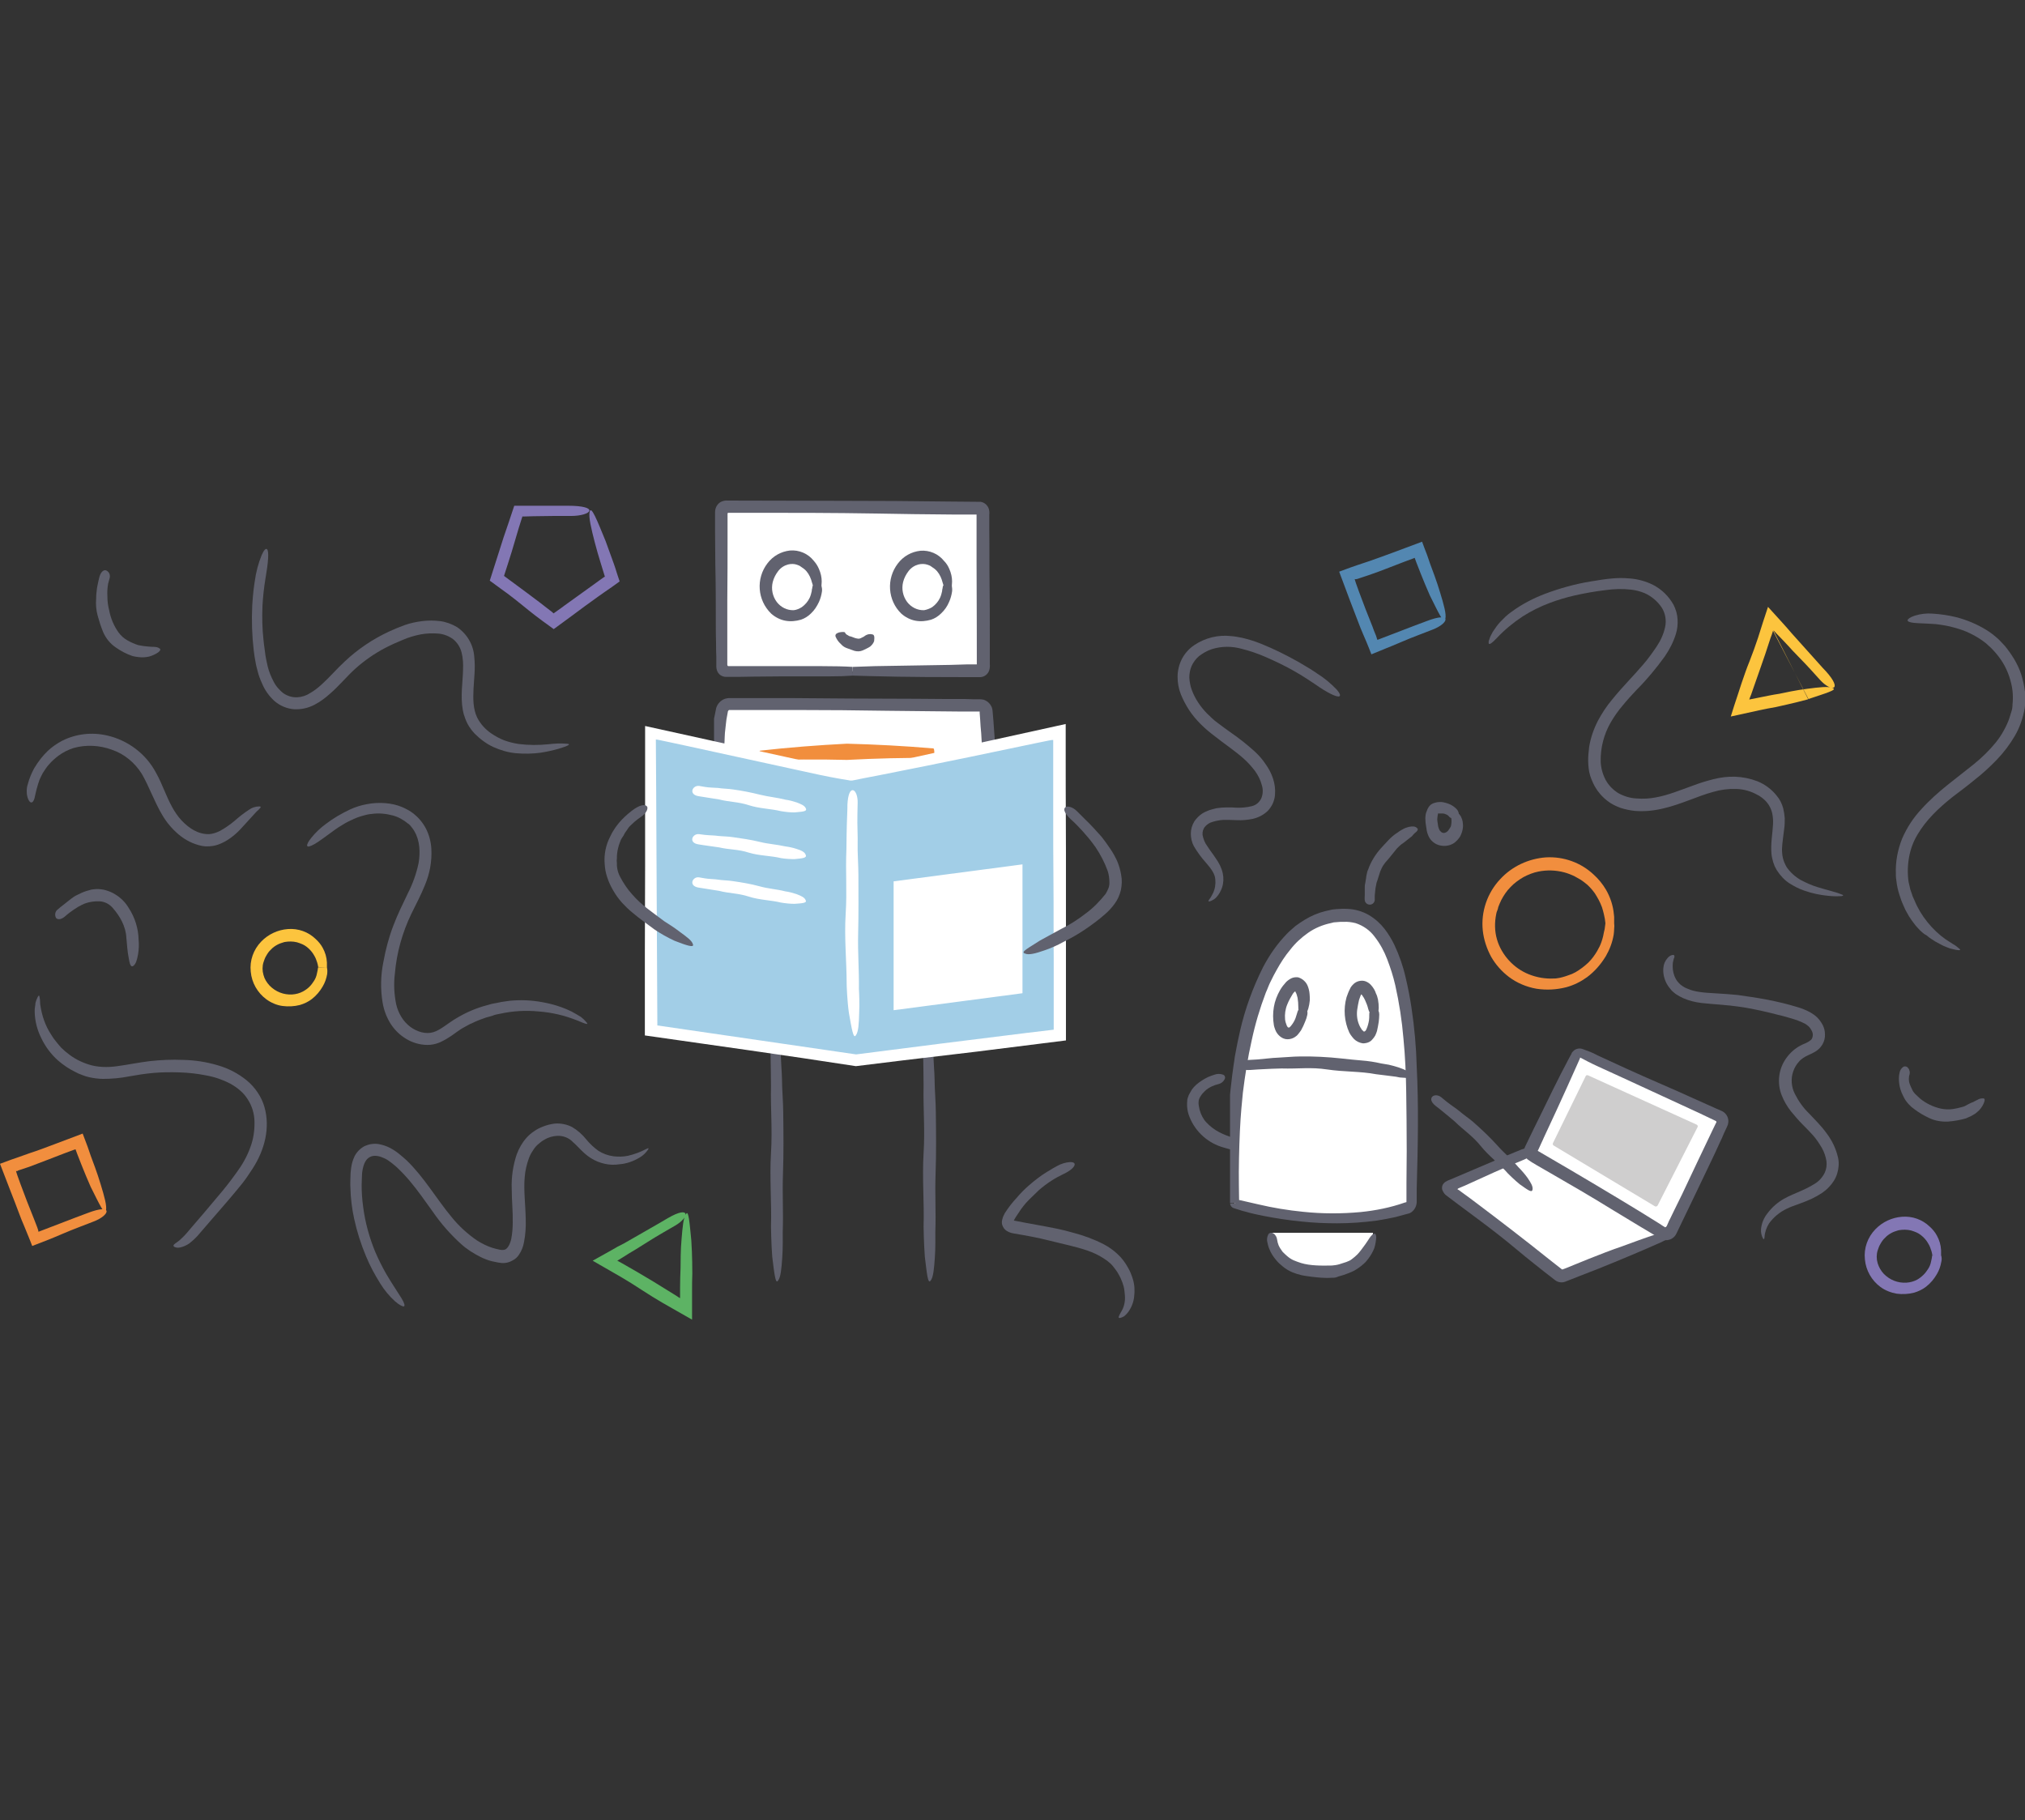 <?xml version="1.0" encoding="utf-8"?>
<!-- Generator: Adobe Illustrator 25.2.3, SVG Export Plug-In . SVG Version: 6.00 Build 0)  -->
<svg version="1.1" id="Layer_1" xmlns="http://www.w3.org/2000/svg" xmlns:xlink="http://www.w3.org/1999/xlink" x="0px" y="0px"
	 viewBox="0 0 810.8 728.9" style="enable-background:new 0 0 810.8 728.9;" xml:space="preserve">
<rect x="0" y="0" width="810.8" height="728.9" fill="#333333" stroke="none"/>
<style type="text/css">
	.st0{fill:#FFFFFF;}
	.st1{fill:#61626F;}
	.st2{fill:#F18E3D;}
	.st3{fill:#FCC43D;}
	.st4{fill:#5CB363;}
	.st5{fill:#5287B1;}
	.st6{fill:#8376B4;}
	.st7{fill:#62636F;}
	.st8{fill:#CFCECE;}
	.st9{fill:#FCC43E;}
	.st10{fill:#8377B4;}
	.st11{fill:#F18E3E;}
	.st12{fill:#5DB364;}
	.st13{fill:#5387B1;}
	.st14{fill:#A2CEE7;}
</style>
<symbol  id="body" viewBox="-57.8 -60 115.7 119.9">
	<path class="st0" d="M-0.1,57.8C-21.9,57.6-43,57.2-49.9,57c-1.4,0-2.5-1.1-2.6-2.5c-0.9-14.7-5.2-92.7-0.5-109.8
		c0.3-1.1,1.3-1.9,2.5-1.9H49.9c1.4,0,2.5,1,2.6,2.4c1.1,13,5.8,75.3,0.2,109.7c-0.2,1.2-1.2,2.1-2.4,2.2
		C38.7,57.8,19,57.9-0.1,57.8"/>
	<path class="st1" d="M-0.1,59.6l9.4,0.2c8.2,0.2,17.3,0.2,25.3,0.1c4,0,7.8-0.1,11.1-0.3l2.4-0.1l2.3-0.1c1.2-0.1,2.3-0.6,3.2-1.4
		c0.7-0.7,1.2-1.7,1.4-2.7c0.3-2.3,0.4-3.2,0.6-4c1.2-9.3,2-18.6,2.2-28c0.2-9.1,0.1-17.9-0.1-26.8S57-21.2,56.5-30.2
		c-0.2-4.5-0.5-9.1-0.8-13.7c-0.2-2.3-0.3-4.6-0.5-7c-0.1-1.2-0.2-2.4-0.3-3.5c0-0.5-0.1-0.9-0.2-1.4c-0.1-0.5-0.4-1-0.7-1.5
		c-0.6-0.9-1.5-1.6-2.6-2c-0.5-0.1-1-0.2-1.5-0.2h-1h-1.6l-3.3-0.1h-6.6l-13.2-0.1l-26.6-0.1L-28.5-60h-21.6c-0.4,0-0.9,0-1.3,0.1
		c-2.1,0.3-3.8,1.9-4.4,3.9c-0.2,1-0.4,2-0.6,3c-0.1,0.5-0.2,1-0.3,1.4l-0.2,1.3c-0.2,1.7-0.4,3.4-0.5,5.1
		c-0.7,9.2-0.7,20.4-0.5,31.5s0.6,22.2,1,31.3c0.2,5.1,0.7,14.1,1.3,24.2c0.2,2.5,0.3,5.1,0.5,7.7c0.1,1.3,0.2,2.6,0.2,3.9l0.1,1
		c0,0.6,0.1,1.1,0.3,1.6c0.6,1.6,2.1,2.8,3.8,3c0.3,0,0.5,0,0.8,0h0.5h1.9h3.8l7.2,0.1l24.2,0.4C-7.6,59.6-3.6,59.6-0.1,59.6l0-3.6
		c-4.3-0.2-9.5-0.4-16.2-0.5l-20.2-0.3l-8.4-0.1l-4.7,0h-0.4c-0.1,0-0.1,0-0.2,0c-0.1,0-0.2-0.1-0.3-0.2c-0.1-0.1-0.2-0.2-0.2-0.3
		c0-0.2-0.1-0.4-0.1-0.7c-0.4-6.7-0.8-13.8-1.1-20.5c-0.6-13.4-1-25-1.1-28C-52.9-5.6-53.1-16-53-26c0-2.5,0.1-5,0.1-7.4
		c0.1-2.5,0.1-4.9,0.3-7.3c0.1-1.2,0.2-2.4,0.2-3.6l0.1-1.8l0.2-1.8c0.1-1.2,0.3-2.4,0.4-3.5l0.6-3.3c0.1-0.2,0.2-0.3,0.3-0.4
		c0.1-0.1,0.2-0.1,0.3-0.1c0.2,0,0.3,0,0.5,0h11.9H-22c10.9,0,22.2,0.1,34.4,0.3l18.8,0.2l10.2,0.1h5.2h2.6c0.6,0,0.4,0,0.5,0l0,0
		l0,0l0,0v0.6l0.2,2.7c0.1,1.8,0.2,3.5,0.4,5.3c0.2,3.5,0.4,7.1,0.7,10.6c0.4,7.1,0.7,14,1,20.6c0.5,13.2,0.6,25.1,0.5,33.9
		c0,2.2-0.1,4.2-0.1,6s-0.1,3.3-0.2,4.6c-0.1,2.6-0.2,4.3-0.2,4.7s-0.1,1.9-0.3,4.9c-0.1,1.5-0.3,3.4-0.5,5.9
		c-0.1,1.2-0.2,2.6-0.4,4l-0.7,4.8c0,0.1,0,0.2-0.1,0.2c0,0-0.1,0-0.1,0h-0.1h-0.5l-2,0.1c-2.9,0.2-6.5,0.3-10.5,0.5
		c-8,0.3-17.4,0.4-25.6,0.6l-11.4,0.2L-0.1,59.6z"/>
</symbol>
<symbol  id="colors" viewBox="-37.9 -37.8 75.8 75.7">
	<path class="st2" d="M32.4-34.1c0,1.1-0.3,1.9-0.5,1.9c-11.5-0.1-23,0.2-34.5,0.8c-11.5-0.3-23-0.2-34.5,0.2
		c-0.3,0-0.5-0.9-0.6-1.9c-0.1-1.1,0.1-2,0.3-2c11.5-1.3,23.1-2.2,34.8-2.8C8.8-37.6,20.4-37,32-36C32.3-36,32.4-35.1,32.4-34.1z"/>
	<path class="st3" d="M35.5-16.5c-0.1,1.1-0.3,1.9-0.6,1.9c-11.8-0.3-23.5-0.2-35.2,0.3c-11.7-0.3-23.5-0.2-35.2,0.3
		c-0.3,0-0.5-0.8-0.6-1.9c-0.1-1.1,0-2,0.3-2c11.8-1.4,23.6-2.3,35.5-2.9c11.9,0.3,23.7,1.1,35.5,2.3C35.4-18.5,35.6-17.6,35.5-16.5
		z"/>
	<path class="st4" d="M37.5,0.3c-0.1,1.1-0.3,1.9-0.6,1.9C25,2.1,13,2.3,1,2.9C-11,2.6-23,2.6-35,3c-0.3,0-0.5-0.8-0.6-1.9
		c-0.1-1.1,0.1-2,0.3-2c12-1.3,24.1-2.2,36.2-2.7c12.1,0.3,24.2,1,36.3,2C37.4-1.6,37.6-0.7,37.5,0.3z"/>
	<path class="st5" d="M37.9,16.6c0,1.1-0.2,2-0.4,2L1,20.7l-36.5-0.4c-0.3,0-0.5-0.9-0.5-2s0.2-2,0.4-2l36.4-2.2l36.5,0.4
		C37.6,14.6,37.9,15.5,37.9,16.6z"/>
	<path class="st6" d="M33.9,34.6c0,1.1-0.2,2-0.4,2L1.3,37.8l-32.2-1.3c-0.2,0-0.4-0.9-0.4-2c0-1.1,0.2-2,0.4-2l32.1-1.3l32.1,1.3
		C33.7,32.6,33.9,33.5,33.9,34.6z"/>
</symbol>
<symbol  id="head" viewBox="-57.9 -99.6 115.8 199.1">
	<path class="st0" d="M-1.2-31.1h-50.6c-0.9,0-1.7-0.8-1.7-1.7c0,0,0,0,0,0V-95c0-0.9,0.8-1.7,1.7-1.7H49.5c0.9,0,1.7,0.7,1.7,1.7
		c0,0,0,0,0,0v62.2c0,0.9-0.8,1.7-1.7,1.7c0,0,0,0,0,0H-1.2"/>
	<path class="st1" d="M-1.2-29.4l7.3,0.2c14.1,0.4,31.3,0.4,37.6,0.4h2.8h1.4h0.8c0.4,0,0.8,0,1.3,0c1.6-0.1,3-1.2,3.5-2.8
		c0.2-0.8,0.3-1.6,0.2-2.4v-1.3c0-3.6,0-7.1,0-10.6c0-7,0-13.9-0.1-20.7s0-13.7-0.1-20.7v-6.6c0.1-0.8,0-1.6-0.2-2.3
		c-0.5-1.5-1.8-2.6-3.3-2.8l-11.7-0.1c-14.9-0.2-30.1-0.3-45.2-0.3l-44.3-0.1c-0.9-0.1-1.7,0.1-2.5,0.4c-1.6,0.7-2.6,2.4-2.6,4.2
		c0,0.7,0,1.3,0,2c0,1.9,0,3.9,0,6l0.1,12.7C-56-65.6-56-57-56-50c0,2,0,4.7,0.1,7.9c0,1.6,0,3.4,0.1,5.2c0,0.9,0,1.8,0,2.8v1.2
		c0,0.4,0.1,0.8,0.2,1.2c0.2,0.8,0.7,1.5,1.3,2c0.7,0.5,1.5,0.8,2.3,0.8c0.4,0,0.9,0,1.3,0h0.7h3l6.1-0.1l11.5-0.1h18.8
		C-7.1-29.1-3.9-29.2-1.2-29.4v-3.5c-3.3-0.2-7.4-0.3-12.5-0.3h-37.1c-0.2,0-0.4,0-0.5-0.2c-0.1-0.2-0.1-0.4-0.1-0.6v-25.5
		c0.1-9,0.1-17.4,0.1-25.5c0-2,0-4,0-6c0-1,0-2,0-2.9c0-0.1,0-0.3,0-0.4c0-0.1,0.1-0.2,0.2-0.3c0.1,0,0.3,0,0.4,0h4.1h5.9
		c15.6,0,31.3,0,49.3,0.3c9,0.2,19.7,0.3,30.7,0.4h8.3h0.8l0,0l0,0v2.5c0,5.5,0,10.9,0,16c0.1,20.6,0.1,37,0.1,38.4
		c0,0.3,0,1.1,0,2.1c0,0.3,0,0.5,0,0.8c0,0.1,0,0,0,0.1c0,0,0,0.1,0,0.1h-0.1h-0.9h-2.9L38-33.7L7.7-33.2l-8.8,0.3L-1.2-29.4z"/>
	<g>
		<defs>
			<rect id="SVGID_1_" x="-57.8" y="-20.4" width="115.7" height="119.9"/>
		</defs>
		<clipPath id="SVGID_2_">
			<use xlink:href="#SVGID_1_"  style="overflow:visible;"/>
		</clipPath>
		<g style="clip-path:url(#SVGID_2_);">
			
				<use xlink:href="#body"  width="115.7" height="119.9" x="-57.8" y="-60" transform="matrix(1 0 0 1 -4.902339e-02 39.571)" style="overflow:visible;"/>
		</g>
	</g>
	<g>
		<defs>
			<rect id="SVGID_3_" x="-38.7" y="-2.1" width="75.8" height="75.7"/>
		</defs>
		<clipPath id="SVGID_4_">
			<use xlink:href="#SVGID_3_"  style="overflow:visible;"/>
		</clipPath>
		<g style="clip-path:url(#SVGID_4_);">
			
				<use xlink:href="#colors"  width="75.8" height="75.7" x="-37.9" y="-37.8" transform="matrix(1 0 0 1 -0.905 35.749)" style="overflow:visible;"/>
		</g>
	</g>
	<path class="st1" d="M-13.7-65.4c0-0.5,0.1-1.1,0.1-1.7c0-1.7-0.4-3.4-1.1-5c-0.5-1.2-1.2-2.3-2.1-3.3c-2.3-2.9-5.9-4.4-9.5-4.1
		c-3.6,0.4-6.8,2.2-9,5.1c-4.7,6.1-4.1,14.8,1.5,20.2c1.6,1.4,3.5,2.4,5.6,2.8c2.1,0.4,4.2,0.2,6.3-0.4c1.5-0.5,2.9-1.4,4-2.5
		c1.4-1.3,2.4-2.9,3.2-4.6c0.6-1.3,1-2.8,1.2-4.2C-13.4-63.9-13.5-64.6-13.7-65.4h-3.5c-0.1,0.3-0.2,0.7-0.2,1
		c-0.1,0.3-0.2,0.8-0.2,1.2c-0.2,0.9-0.4,1.7-0.8,2.6c-0.7,1.5-1.8,2.8-3.2,3.8c-1,0.6-2.1,1.1-3.2,1.2c-2.7,0.1-5.2-1.2-6.8-3.3
		c-1.7-2.3-2.3-5.2-1.6-8c0.4-1.6,1.2-3.1,2.2-4.4c1-1.3,2.4-2.2,3.9-2.6c1.2-0.3,2.5-0.3,3.6,0.1c0.6,0.2,1.1,0.4,1.6,0.8
		c0.8,0.5,1.6,1.1,2.2,1.8c1.1,1.3,1.8,2.9,2.2,4.5c0.2,0.5,0.3,1,0.4,1.5H-13.7z"/>
	<path class="st1" d="M38.5-65.4c0-0.5,0.1-1.1,0.1-1.7c0-1.7-0.4-3.4-1.1-5c-0.5-1.2-1.2-2.3-2.1-3.2c-2.3-2.9-5.9-4.4-9.5-4.1
		c-3.6,0.4-6.8,2.2-9,5.1c-4.7,6.1-4.1,14.8,1.4,20.1c1.6,1.4,3.5,2.4,5.6,2.8c2.1,0.4,4.2,0.2,6.3-0.4c1.5-0.5,2.9-1.4,4-2.5
		c1.4-1.3,2.5-2.9,3.2-4.6c0.6-1.3,1-2.8,1.2-4.2C38.7-63.9,38.6-64.6,38.5-65.4h-3.5c-0.1,0.3-0.2,0.7-0.2,1
		c-0.1,0.3-0.2,0.8-0.2,1.2c-0.2,0.9-0.4,1.7-0.8,2.6c-0.7,1.5-1.8,2.8-3.2,3.8c-1,0.6-2.1,1-3.2,1.2c-2.7,0.1-5.2-1.2-6.8-3.3
		c-1.7-2.3-2.3-5.2-1.6-8c0.4-1.6,1.2-3.1,2.2-4.4c1-1.3,2.4-2.2,3.9-2.6c1.2-0.3,2.5-0.3,3.7,0.1c0.6,0.2,1.1,0.4,1.6,0.8
		c0.8,0.5,1.6,1.1,2.2,1.8c1.1,1.3,1.8,2.9,2.2,4.5c0.2,0.5,0.3,1,0.4,1.5L38.5-65.4z"/>
</symbol>
<symbol  id="mini" viewBox="-47 -95.2 94 190.5">
	<path class="st0" d="M-44.4,65.3c0,0.1,0.1,0.2,0.2,0.2c11.5,3.3,23.4,5.3,35.4,5.9c10.7,0.5,22.5-0.3,33.6-3.7
		c1.2-0.4,2-1.6,2-2.9C26.3,42.8,33.6-48.3,1-49.8C-32.8-51.3-47.8,4.5-44.4,65.3z"/>
	<path class="st1" d="M-42.6,65.2c0-2.3-0.1-4.7-0.1-7.2c-0.1-6.9,0.1-14.6,0.4-21.4s0.9-12.4,1.2-15.5c0.9-7.2,2-14.2,3.5-20.8
		c1.4-6.6,3.3-13,5.7-19.3c0.7-1.5,1.2-3.1,2-4.6l1.1-2.2l1.2-2.2c1.6-2.9,3.4-5.7,5.5-8.2c2-2.6,4.4-4.8,7.1-6.7
		c2.7-1.9,5.8-3.2,9.1-3.9l1.2-0.3l1.3-0.1l1.3-0.1c0.4,0,0.8,0,1.3,0c1.6-0.1,3.2,0.1,4.8,0.5c3.1,1,5.8,2.9,7.7,5.5
		c2.1,2.7,3.8,5.8,5,9c1.3,3.4,2.4,6.8,3.2,10.3c1.6,7.1,2.7,14.3,3.3,21.5c0.7,7.2,1,14.3,1.1,21.2s0.2,15.4,0.2,23.9
		c0,4.3-0.1,8.5-0.1,12.6c0,2,0,4,0,6c0,0.5,0,1,0,1.4c0,0.1,0,0.2,0,0.2c0,0.1-0.1,0.1-0.1,0.2h-0.1H24l-0.3,0.1
		C18,67.1,12,68.3,6,68.9c-7.6,0.7-15.3,0.7-22.9-0.1c-6.1-0.6-12.2-1.6-18.1-3l-4.8-1.1l-2.2-0.5l-1-0.2l-0.5-0.1h-0.1h-0.1
		l-0.5,1.5l0,0l-2,0.1c0,0.4,0.2,0.8,0.4,1.1c0.3,0.3,0.6,0.6,1,0.7l0.3,0.1l0.6,0.2l1.3,0.4c0.9,0.3,1.8,0.6,2.8,0.8
		c2,0.6,4.3,1.1,6.8,1.6c5.1,1,10.3,1.8,15.5,2.3c4.7,0.5,9.4,0.7,14.1,0.7c5.4,0,10.7-0.4,16-1.1c2.6-0.4,5.1-0.9,7.4-1.4
		c1.2-0.3,2.3-0.6,3.3-0.9l1.5-0.4l0.4-0.1c0.2-0.1,0.4-0.1,0.6-0.2c0.4-0.2,0.7-0.4,1-0.7c1.1-1,1.7-2.4,1.7-3.9c0-0.8,0-1.5,0-2.2
		c0-1.3,0-2.3,0-2.9c0.5-17.8,0.8-33.4,0-49C28.3,2.8,27.6-5,26.4-13c-0.6-4-1.4-8.1-2.4-12.3c-1-4.4-2.5-8.6-4.4-12.7
		c-1.1-2.3-2.4-4.4-3.9-6.4c-1.7-2.2-3.8-4.1-6.3-5.6c-2.6-1.5-5.6-2.4-8.7-2.5c-1.5-0.1-2.9,0-4.4,0.1c-0.7,0.1-1.5,0.1-2.2,0.3
		l-2.2,0.5c-2.9,0.7-5.7,1.9-8.3,3.5c-1.3,0.8-2.5,1.6-3.7,2.5c-0.6,0.5-1.1,1-1.7,1.5s-1.1,1-1.6,1.5c-3.9,4-7.1,8.6-9.7,13.6
		c-4,8-7.1,16.5-9.1,25.2c-0.4,1.7-0.7,3.2-1,4.6c-0.3,1.4-0.5,2.6-0.7,3.6c-0.4,2-0.6,3.3-0.6,3.6c-0.2,1.3-1.4,8.8-2.1,18.2
		c-0.7,10.1-0.8,20.2-0.3,30.3c0.2,3.1,0.4,6,0.6,8.8L-42.6,65.2z"/>
	<path class="st1" d="M26.6-81.6L23.3-79c-0.3,0.2-0.7,0.5-1,0.7s-0.6,0.6-0.9,0.8c-0.3,0.3-0.6,0.6-0.9,0.9l-0.8,1
		c-1.1,1.3-2.1,2.7-3.3,4c-0.6,0.6-1,1.3-1.5,2c-0.4,0.7-0.7,1.4-1,2.1l-0.7,2.2c-0.2,0.8-0.5,1.5-0.8,2.4c0,0.2-0.2,1.1-0.4,2.1
		c-0.1,1-0.2,1.9-0.3,2.9c0,0.8,0,1.2,0,1.5c0.1,1.1-0.7,2.1-1.8,2.2s-2.1-0.7-2.2-1.8c-0.1-0.5,0-1.2,0-2.1s0-1.8,0-2.6
		c0-0.7,0-1.4,0.2-2.1C8-63.2,8-63.6,8.1-64.1c0.1-0.5,0.2-0.9,0.2-1.4c0.1-0.5,0.2-1,0.3-1.4s0.2-0.9,0.4-1.2
		c1.1-3.2,2.9-6.1,5.1-8.6c2.3-2.4,4-4.7,6.8-6.4c0.5-0.4,1-0.7,1.5-1c0.7-0.4,1.4-0.8,2.2-1c0.4-0.1,0.8-0.3,1.2-0.3
		c0.4-0.1,0.7-0.1,1.1-0.1c0.6,0,1.2,0.1,1.7,0.6c0.5,0.4,0.4,0.8-0.1,1.4C28.1-83.2,27.3-82.5,26.6-81.6z"/>
	<path class="st1" d="M42.3-89l0.1,0.6c0.1,0.9,0,1.9-0.2,2.8c-0.2,0.5-0.5,0.9-0.8,1.3c-0.2,0.4-0.5,0.7-0.9,1
		c-0.3,0.2-0.6,0.3-1,0.4c-0.4,0-0.9-0.1-1.2-0.4c-0.3-0.2-0.5-0.5-0.7-0.8c-0.2-0.5-0.4-0.9-0.5-1.4c-0.1-0.7-0.2-1.3-0.3-2
		c-0.1-0.6-0.1-1.1,0-1.7c0-0.3,0.1-0.5,0.1-0.8c0-0.2,0.2-0.5,0.1-0.5c0,0,0-0.1,0-0.2c0,0,0,0,0.1,0c0.1,0,0.2,0,0.3,0
		c0.5,0,0.9,0,1.4,0c0.6,0,1.2,0.2,1.8,0.5c0.4,0.2,0.7,0.5,1,0.9c0.2,0.2,0.4,0.3,0.6,0.4l3.2-1.5c-0.1-0.7-0.3-1.3-0.7-1.8
		c-0.5-0.6-1.1-1.1-1.7-1.5c-1.2-0.8-2.5-1.2-3.9-1.5c-1.1-0.2-2.2-0.1-3.3,0.2c-0.7,0.2-1.4,0.5-1.9,1c-0.5,0.5-0.8,1-1.1,1.6
		c-0.2,0.5-0.4,1-0.6,1.6c-0.2,0.9-0.3,1.9-0.2,2.9c0,0.9,0.2,1.8,0.3,2.6c0.1,1,0.3,2.1,0.7,3.1c0.3,0.8,0.7,1.5,1.2,2.1
		c0.6,0.7,1.4,1.3,2.2,1.7c1.7,0.8,3.7,0.9,5.5,0.3c0.8-0.3,1.6-0.7,2.2-1.3c0.5-0.4,0.9-0.9,1.3-1.4c0.4-0.5,0.7-1,0.9-1.6
		c0.4-0.9,0.6-1.8,0.7-2.7c0.1-0.8,0-1.5-0.1-2.3c-0.1-0.7-0.4-1.4-0.7-2.1c-0.2-0.3-0.5-0.7-0.7-1L42.3-89z"/>
	<path class="st1" d="M20.2,14.7c-3.4-0.4-7.7-1-8-1C6,12.5-0.7,12.8-7.3,11.8s-11.6-0.2-18.3-0.4c-0.9,0-6.7,0.2-9.6,0.4l-2.9,0.2
		c-6.4,0.4-5-3.7-0.8-4l3.5-0.2c2.7-0.2,6.5-0.7,7.9-0.7c2.6-0.1,6.5-0.5,9.1-0.5c5.6-0.1,11.2,0.2,16.8,0.8c2.8,0.3,5.4,0.6,8,0.8
		c2.7,0.2,5.3,0.6,7.9,1.2c0.6,0.1,1.7,0.3,3,0.5c1.4,0.3,2.7,0.7,4,1.1c1.2,0.4,2.4,0.9,3.6,1.5c0.8,0.4,1.5,1,1.9,1.8
		c0.4,0.7-0.2,0.9-1.4,0.9c-0.6,0-1.4,0-2.3-0.1l-1.4-0.1L20.2,14.7z"/>
	<path class="st7" d="M-15.3-11.5l0.4-1.1c0.3-1.1,0.5-2.2,0.6-3.3c0-0.9,0-1.7-0.1-2.6c-0.1-1.2-0.4-2.4-0.9-3.5
		c-0.2-0.4-0.4-0.7-0.7-1.1c-0.3-0.3-0.5-0.6-0.9-0.9c-0.6-0.5-1.4-0.9-2.1-1.1c-0.9-0.1-1.9,0-2.7,0.4c-0.8,0.4-1.5,0.9-2.1,1.5
		c-0.9,1-1.7,2-2.4,3.2c-1.2,2.1-2.1,4.4-2.5,6.8c-0.4,2.4-0.4,4.8,0,7.2c0.1,0.7,0.4,1.4,0.6,2c0.4,1,1,1.8,1.8,2.5
		c0.2,0.2,0.5,0.3,0.7,0.5c0.2,0.1,0.5,0.3,0.8,0.4c0.5,0.2,1,0.3,1.6,0.3c1,0,2-0.3,2.8-0.8c0.5-0.3,1-0.7,1.4-1.2
		c0.4-0.5,0.8-1,1.2-1.6c0.6-1.1,1.2-2.3,1.6-3.4c0.4-0.9,0.7-1.8,0.9-2.8C-15.2-10.6-15.2-11.1-15.3-11.5l-3.5-0.7
		c-0.3,0.5-0.5,1-0.6,1.5c-0.1,0.4-0.3,1-0.6,1.9c-0.4,1.1-1,2.1-1.8,3.1c-0.2,0.2-0.3,0.4-0.5,0.5l-0.2,0.2C-22.6-5-22.7-5-22.8-5
		c-0.2,0-0.3-0.1-0.4-0.2c0-0.1-0.1-0.1-0.1-0.2c-0.1-0.1-0.1-0.2-0.2-0.3c-0.3-0.8-0.6-1.6-0.7-2.5c-0.2-2.1,0.1-4.2,0.9-6.1
		c0.6-1.5,1.4-2.9,2.2-4.2c0.1-0.1,0.2-0.3,0.3-0.4c0.1-0.1,0.2-0.2,0.3-0.3c0.1-0.1,0.2-0.2,0.4-0.3l0,0l0,0l0,0c0,0,0,0,0,0.1
		c0.2,0.3,0.2,0.6,0.3,0.6c0.3,0.6,0.4,1.3,0.6,1.9c0.2,1.2,0.3,2.5,0.3,3.8c0,0.4,0,0.8,0.1,1.2L-15.3-11.5z"/>
	<path class="st7" d="M13.2-11.7c0-0.4,0.1-0.7,0.1-1.1c0-1.1-0.1-2.3-0.3-3.4c-0.2-0.8-0.4-1.7-0.8-2.4c-0.4-1.3-1.1-2.4-2-3.4
		c-0.6-0.7-1.4-1.2-2.2-1.5c-0.8-0.3-1.7-0.3-2.6-0.1c-0.8,0.2-1.6,0.6-2.2,1.2c-0.3,0.3-0.6,0.6-0.9,1c-0.2,0.3-0.4,0.6-0.5,0.9
		c-0.6,1.1-1,2.3-1.4,3.4C-0.9-12.4-0.5-7.4,1.5-3c0.3,0.6,0.7,1.2,1.2,1.8c0.8,1.1,1.9,1.9,3.2,2.3c0.3,0.1,0.5,0.1,0.8,0.2
		c0.5,0.1,1.1,0,1.6-0.1c1-0.2,1.9-0.7,2.5-1.5c0.4-0.4,0.8-1,1.1-1.5c0.3-0.6,0.5-1.2,0.7-1.8c0.3-1.2,0.5-2.5,0.7-3.7
		c0.1-1,0.2-1.9,0.2-2.9C13.5-10.8,13.4-11.3,13.2-11.7l-3.5,0.2C9.5-11,9.5-10.4,9.5-9.9c0,0.7,0,1.3-0.1,2
		C9.2-6.7,8.9-5.5,8.4-4.4C8.3-4.2,8.2-4,8.1-3.8C8-3.7,8-3.7,7.9-3.6C7.8-3.5,7.7-3.5,7.6-3.4c-0.2,0-0.3,0-0.5-0.1
		C7.1-3.6,7-3.6,7-3.7C6.9-3.8,6.8-3.9,6.7-3.9c-0.5-0.7-1-1.5-1.3-2.3c-0.8-1.9-1-4.1-0.7-6.1c0.2-1.2,0.4-2.5,0.7-3.7
		c0.2-0.6,0.4-1.1,0.6-1.7c0.1-0.2,0.2-0.4,0.3-0.6l0,0l0,0c0,0,0,0,0.1,0.1s0.1,0.1,0.2,0.2l0.2,0.3c0.4,0.5,0.7,1.1,1,1.7
		c0.5,1.1,1,2.3,1.3,3.6c0.2,0.4,0.2,0.8,0.4,1.1L13.2-11.7z"/>
	<path class="st0" d="M-29.5,77.2c-0.9,5.5,3,11,8,13.5s10.9,2.5,16.5,1.8c2.6-0.5,5.2-1.3,7.6-2.5c4-2.4,8-8.2,8.4-12.8"/>
	<path class="st1" d="M11.5,83.4c-0.6,1.5-1.4,2.9-2.4,4.2c-0.5,0.7-1.1,1.4-1.8,2c-1.2,1.1-2.5,2-3.9,2.8c-1.4,0.7-2.8,1.2-4.2,1.7
		c-0.7,0.2-1.4,0.4-2.1,0.6C-3.3,94.9-3.6,95-4,95.1l-0.7,0.1h-0.5c-1.4,0.1-2.9,0.1-4.3,0c-2.7-0.2-5.4-0.5-8-1
		c-1.3-0.3-2.6-0.7-3.8-1.2c-1.4-0.6-2.6-1.3-3.8-2.3c-1-0.8-1.9-1.6-2.7-2.6c-1.1-1.3-2.1-2.8-2.7-4.4c-0.4-0.9-0.6-1.8-0.8-2.7
		c-0.3-1.1-0.1-2.2,0.4-3.2c0.3-0.5,0.9-0.7,1.5-0.6c0.5,0.2,1,0.5,1.3,1c0.4,0.5,0.6,1.1,0.7,1.7c0.1,0.8,0.3,1.5,0.6,2.3
		c0.4,0.9,1,1.8,1.6,2.6c0.6,0.6,1.2,1.2,1.8,1.7c0.8,0.7,1.7,1.3,2.6,1.7c1,0.4,2,0.8,3,1.1c3.6,1.1,8.1,1.1,12.4,1
		c1-0.1,1.9-0.2,2.9-0.5c0.9-0.3,1.9-0.6,2.8-0.9c0.4-0.2,0.9-0.4,1.2-0.5s0.7-0.4,1.1-0.7c0.8-0.6,1.5-1.2,2.2-1.9
		c0.6-0.6,2.1-2.5,3.2-4.1c1.3-1.8,2-3.4,3.2-4c0.6-0.4,1,0,1.1,1.2C12.2,80.3,12,81.9,11.5,83.4z"/>
</symbol>
<g id="Layer_2_1_">
	<g id="Layer_1-2">
		<g>
			<defs>
				<rect id="SVGID_5_" x="285.9" y="200.4" width="115.7" height="199.1"/>
			</defs>
			<clipPath id="SVGID_6_">
				<use xlink:href="#SVGID_5_"  style="overflow:visible;"/>
			</clipPath>
			<g style="clip-path:url(#SVGID_6_);">
				
					<use xlink:href="#head"  width="115.8" height="199.1" x="-57.9" y="-99.6" transform="matrix(1 0 0 1 342.609 299.929)" style="overflow:visible;"/>
			</g>
		</g>
		<path class="st0" d="M612.7,461.1l-32.4,13.7c-0.5,0.2-0.8,0.9-0.6,1.4c0.1,0.2,0.2,0.3,0.3,0.4l44.6,34c0.3,0.2,0.7,0.3,1,0.1
			l42.1-16.2"/>
		<path class="st1" d="M667.2,492.9l-2.9,0.9c-5.6,1.8-12.2,4.3-14.7,5.2c-4.7,1.6-9,3.3-13.3,5l-6.4,2.6l-3.2,1.3l-1.1,0.4
			c-0.1,0-0.2,0-0.3-0.1l-2.3-1.8l-2.8-2.2c-9.6-7.7-19.9-15.6-29.2-22.6c-1.8-1.4-3.9-2.9-6.1-4.5l-0.8-0.6l-0.2-0.1l0,0l-0.2-0.1
			c-0.1,0-0.1-0.1-0.1-0.2c0,0,0.1-0.1,0.1-0.1l0.1-0.1l0.9-0.4l1.9-0.8c3-1.3,10.6-4.9,16-7.2l7.2-3c1.2-0.5,2.4-1.1,3.5-1.8
			l-1.5-3.3c-1.7,0.5-3.3,1.1-4.9,1.8l-6,2.5l-20.2,8.6l-1,0.4c-0.6,0.3-1.2,0.6-1.6,1.1c-0.4,0.4-0.7,1-0.7,1.6
			c-0.1,0.6,0.1,1.2,0.4,1.7c0.3,0.6,0.7,1.1,1.2,1.5l4.9,3.7l7.8,5.8c5.1,3.8,10.2,7.7,15.8,12.4c2.1,1.8,4.5,3.7,7,5.7l3.9,3.1
			l4.4,3.4c1.1,0.8,2.6,1,3.9,0.5l2.3-0.9l3.8-1.5l6.7-2.6l6.9-2.8c1-0.4,11.4-4.7,18.5-7.9l3.3-1.6L667.2,492.9z"/>
		<path class="st0" d="M633.3,421.8l55.1,25.4c0.9,0.4,1.3,1.5,0.9,2.5c0,0,0,0,0,0l-20.6,43.1c-0.4,0.9-1.5,1.3-2.5,0.9
			c0,0-0.1,0-0.1-0.1l-52.6-30.9c-0.8-0.5-1.1-1.5-0.7-2.4l18.2-37.5C631.3,421.8,632.4,421.4,633.3,421.8z"/>
		<path class="st1" d="M634.1,420.2c-1.5-0.7-3.2-0.4-4.3,0.8c-0.1,0.2-0.3,0.3-0.4,0.5c-0.1,0.1-0.2,0.3-0.2,0.5l-0.3,0.5l-0.6,1.1
			c-4.4,8.2-9.3,18.4-11.1,22.1l-3.2,6.5l-3.1,6.4c-0.5,0.9-0.8,2-0.7,3c0.1,1,0.7,1.9,1.4,2.6c0.4,0.3,0.9,0.6,1.3,0.9l0.8,0.5
			l1.5,0.9l5.9,3.4c7.8,4.5,15.6,9,24,14.2l11.4,6.9l5.7,3.4l1.4,0.9l1.2,0.7c0.4,0.3,0.9,0.4,1.4,0.5c2,0.4,4.1-0.6,5-2.5
			c5-10.3,9.7-20.2,14.2-29.6c1-2.1,2.1-4.4,3.2-6.9c0.6-1.2,1.2-2.5,1.7-3.8c0.3-0.6,0.6-1.3,0.9-1.9l0.4-0.9
			c0.1-0.3,0.3-0.6,0.3-0.9c0.5-1.9-0.4-4-2.2-5c-1.5-0.7-1.8-0.8-2.5-1.1l-3.8-1.7l-6.9-3.1c-4.7-2.2-17-7.4-25.5-11.3l-11.3-5.2
			C637.7,421.5,635.8,420.8,634.1,420.2l-1.5,3.2c1.9,1,4.3,2.3,7.4,3.7l9.4,4.3l31,14.3l6.5,3.1c0.3,0.1,0.4,0.4,0.3,0.7
			c0,0,0,0.1-0.1,0.1l-1.5,3.1c-2.1,4.4-4.1,8.6-6.1,12.8l-6,12.7c-1,2.1-2.1,4.3-3.2,6.5l-1.6,3.3c-0.3,0.6-0.6,1.1-0.8,1.7
			l-0.4,0.9l-0.2,0.4l-0.1,0.1c-0.1,0.2-0.3,0.3-0.5,0.3c0,0,0,0-0.1,0l-0.1-0.1c0,0,0,0-0.1-0.1l-0.4-0.2l-1.5-1
			c-10-6.3-24.1-14.7-35.8-21.6l-13-7.6l0,0c0,0,0,0.1,0.1-0.2l0.3-0.6l1-2.2c0.6-1.2,0.9-2,1-2.2c0.8-1.6,8.3-17.8,13.3-29.1
			c0.4-0.9,0.8-1.8,1.2-2.7c0,0,0-0.1,0-0.1L634.1,420.2z"/>
		<path class="st1" d="M350,256.7c-0.3,0.9-0.9,1.6-1.6,2.2c-0.9,0.6-1.9,1-2.9,1.5c-1.1,0.5-2.3,0.5-3.4,0.2c-1.1-0.4-2-0.7-2.8-1
			c-0.9-0.3-1.8-0.8-2.4-1.5c-0.3-0.3-0.6-0.6-0.9-0.9c-0.4-0.4-0.7-0.9-1-1.4c-0.2-0.4-0.3-0.6-0.4-0.8c-0.2-0.4-0.1-0.9,0.2-1.2
			c0.4-0.3,0.8-0.5,1.3-0.6c1-0.2,2-0.2,2.2,0c0.1,0.2,0.2,0.4,0.3,0.5c0.2,0.4,0.9,0.6,1.1,0.8c0.3,0.3,1,0.3,1.4,0.5
			c0.7,0.3,1.5,0.6,2.3,0.7c0.4,0.1,0.9,0,1.3-0.2c0.4-0.2,0.8-0.4,1.2-0.6c0.3-0.3,0.7-0.5,1.1-0.7c0.7-0.3,1.5-0.4,2.2-0.2
			C350.1,254.1,350.2,255,350,256.7z"/>
		<path class="st1" d="M309.2,503.2c-0.4-5.2-0.5-11.6-0.5-12.1c0.3-9.5-0.6-19.4,0-29.3s-0.2-17.3,0-27.2c0-1.3-0.1-9.9-0.2-14.2
			c0-2.2,0-3.5,0-4.3c-0.1-9.5,4-7,4-0.9l0.1,5.2c0,3.9,0.5,9.5,0.5,11.6c0,3.9,0.5,9.5,0.5,13.4c0.1,7.8,0.2,16.4-0.1,24.6
			s0.2,15.1-0.1,23.3c0,1.7,0.1,6.5-0.2,10.4c-0.3,4.3-0.6,7.8-1.7,9.1C310.5,514.4,310,509.7,309.2,503.2z"/>
		<path class="st1" d="M370.3,503.2c-0.4-5.2-0.5-11.6-0.5-12.1c0.3-9.5-0.6-19.4,0-29.3s-0.2-17.3,0-27.2c0-1.3-0.1-9.9-0.2-14.2
			c0-2.2,0-3.5,0-4.3c-0.1-9.5,4-7,4-0.9c0,1.3,0,3,0.1,5.2c0,3.9,0.5,9.5,0.5,11.6c0,3.9,0.5,9.5,0.5,13.4
			c0.1,7.8,0.2,16.4-0.1,24.6s0.2,15.1-0.1,23.3c0,1.7,0.1,6.5-0.2,10.4c-0.3,4.3-0.6,7.8-1.7,9.1
			C371.5,514.4,371.1,509.7,370.3,503.2z"/>
		<path class="st1" d="M505.9,463c-2.5-0.2-4.9-0.5-7.3-1.1c-2.8-0.9-5.6-1.5-8.6-2.4c-6.2-1.7-11.3-6.2-13.7-12.2
			c-0.6-1.4-0.9-2.9-1-4.4c0-0.4,0-0.8,0-1.2c0-0.5,0.1-0.9,0.1-1.4c0.1-0.5,0.2-0.9,0.4-1.3c0.1-0.5,0.4-0.9,0.6-1.3
			c0.3-0.5,0.5-0.9,0.8-1.4l0.8-1c0.3-0.3,0.7-0.7,1-1c1.4-1.2,3-2.2,4.6-3c0.9-0.4,1.8-0.7,2.7-1c1.1-0.4,2.3-0.4,3.4,0
			c0.6,0.2,0.9,0.8,0.8,1.4c-0.4,1.2-1.4,2.1-2.7,2.4c-0.9,0.2-1.7,0.5-2.6,0.9c-1,0.5-2,1.1-2.8,1.9c-0.6,0.6-1.2,1.2-1.6,1.9
			c-0.5,0.7-0.9,1.6-0.9,2.5v0.3c0,0.1,0,0.2,0,0.4c0,0.3,0.1,0.6,0.1,0.8c0.1,0.5,0.2,1,0.3,1.5c0.5,1.9,1.4,3.7,2.7,5.1
			c1.5,1.6,3.2,2.9,5.1,3.9c1.9,1,4,1.8,6.1,2.4c2.1,0.6,4.3,1.2,6.6,1.9c1,0.2,3.7,0.8,5.9,1.5c2.5,0.8,4.4,1.4,5.1,2.5
			C512.8,462.8,509.9,462.9,505.9,463z"/>
		<path class="st8" d="M524.9,438c5.9-0.1,11.7-0.2,17.5,0.4c1,0,2,0.3,2.9,0.9c0.9,0.9,1,2.3,1,3.5l-0.1,29c0,1.9-0.2,4.2-1.8,5.2
			c-1,0.5-2,0.7-3.1,0.6l-19.4,0c-1.1,0.1-2.2-0.1-3.1-0.8c-1.1-1-1-2.7-0.8-4.2l4.2-32.3C522.4,438.9,523.6,437.9,524.9,438
			C524.9,438,524.9,438,524.9,438z"/>
		<path class="st1" d="M608.5,474.2c-2.1-1.7-4.5-4.1-4.7-4.3c-3.3-3.8-7.6-6.9-10.9-11s-6.7-6.2-10.5-9.9c-0.5-0.4-4-3.4-5.8-4.8
			l-1.8-1.4c-3.9-3.1-0.4-5.5,2.2-3.5l2.2,1.8c1.6,1.3,4.2,3,5,3.7c1.6,1.4,4.1,3.1,5.6,4.4c3.3,2.9,6.5,5.9,9.5,9.2
			c2.9,3.3,5.8,5.6,8.7,9c1.3,1.3,2.5,2.7,3.6,4.2c1.3,1.9,2.3,3.5,2,4.8C613.3,477.8,611.4,476.2,608.5,474.2z"/>
		<path class="st8" d="M634.9,430.9l-13.1,26.8c-0.2,0.4,0,0.8,0.3,1l40.5,24.3c0.4,0.2,0.8,0.1,1.1-0.3c0,0,0,0,0,0l16-31.4
			c0.2-0.4,0-0.8-0.4-1l-43.4-19.7C635.5,430.4,635.1,430.5,634.9,430.9z"/>
		<path class="st1" d="M206.6,301.6c-3.2-0.3-6.2-1.2-9.1-2.5c-2.8-1.3-5.3-3.2-7.5-5.4c-1.7-1.8-3-3.9-3.8-6.2
			c-0.4-1-0.7-2.1-0.9-3.2c-1-5.8,0-11.1,0.1-16.1c0.1-2.3,0-4.7-0.6-7c-0.5-2-1.7-3.9-3.3-5.2c-1.7-1.3-3.8-2.1-5.9-2.3
			c-2.4-0.2-4.8-0.1-7.1,0.3c-2.5,0.5-4.9,1.2-7.2,2.2c-2.4,1-4.7,2-7,3.2c-4.4,2.3-8.4,5.1-12.1,8.4c-3.4,3.1-6.4,6.8-10.1,10
			c-1.9,1.7-3.9,3.2-6.2,4.4c-2.5,1.3-5.2,1.9-8,1.8c-3-0.2-5.8-1.4-8-3.3c-2.2-2-3.9-4.4-5-7.1c-0.7-1.5-1.3-3.1-1.7-4.7
			c-0.3-1.2-0.7-2.5-0.9-3.9c-0.3-1.4-0.5-3-0.7-4.5c-0.7-6-0.9-12.1-0.6-18.2c0.3-4.8,0.7-7.6,1-9.5c0.5-3.7,1.4-7.2,2.8-10.6
			c0.9-2,1.6-2.7,2.1-2.3c0.9,0.8,0.5,5.4-0.6,11.7c-0.6,3.6-1,7.3-1.2,10.9c-0.2,4.6-0.1,9.2,0.4,13.7c0.2,2.3,0.6,4.4,0.8,6.3
			c0.3,1.9,0.7,3.3,0.9,4.4c0.5,2,1.3,4,2.3,5.9c0.5,1,1.1,1.9,1.8,2.7c0.7,0.8,1.4,1.5,2.2,2.1c1.6,1.1,3.6,1.7,5.5,1.6
			c1.9-0.1,3.7-0.7,5.2-1.7c3.2-1.8,6.1-4.8,9.1-7.9c1.5-1.6,3.1-3.2,4.8-4.8c5.1-4.8,11-8.8,17.4-11.8c2.1-1,4.3-1.9,6.5-2.7
			c2.3-0.8,4.6-1.3,7-1.6c2.4-0.3,4.8-0.3,7.2,0c2.4,0.3,4.8,1.2,6.8,2.4c4,2.7,6.6,7.1,6.9,12c0.5,4.5-0.1,8.6-0.3,12.7
			s-0.2,8.1,1.5,11.6c1.3,2.5,3.2,4.6,5.5,6.2c1.6,1.1,3.4,2.1,5.2,2.8c1.9,0.7,3.9,1.2,5.9,1.5c3.9,0.5,7.9,0.5,11.9,0.1
			c2.5-0.3,4.9-0.4,7.4-0.2c1.9,0.1,0.4,0.9-3.3,2c-2.4,0.7-4.8,1.2-7.3,1.6C213.4,301.8,210,301.9,206.6,301.6z"/>
		<path class="st1" d="M236.7,463.8c-3.1-1.9-5.2-4.7-7.3-6.5c-1.6-1.7-3.9-2.6-6.3-2.5c-1.8,0.1-3.6,0.6-5.2,1.6
			c-0.8,0.4-1.5,1-2.1,1.5c-0.9,0.7-1.7,1.6-2.3,2.6c-0.7,1-1.3,2.1-1.7,3.2c-0.9,2.4-1.5,5-1.7,7.5c-0.5,5.3,0.3,11,0.4,17
			c0.1,3.1-0.1,6.2-0.7,9.2c-0.3,1.8-1,3.5-2,5c-0.6,0.9-1.4,1.7-2.4,2.2c-1,0.6-2.1,1-3.2,1.1c-1,0.1-1.9,0-2.9-0.2
			c-0.8-0.2-1.6-0.3-2.4-0.5c-1.6-0.4-3.1-1-4.5-1.7c-2.8-1.4-5.5-3.1-7.8-5.2c-4.2-3.8-8-8.1-11.3-12.9c-3.1-4.3-6-8.5-9.2-12.3
			c-1.6-1.9-3.3-3.7-5.1-5.4c-0.4-0.4-0.9-0.8-1.4-1.2s-0.9-0.8-1.4-1.1c-0.9-0.7-1.9-1.3-3-1.7c-0.9-0.4-2-0.7-3-0.7
			c-0.9,0-1.8,0.2-2.6,0.8c-1.5,1-2.3,3.4-2.6,6c0,0.4-0.1,0.9-0.1,1.8l-0.1,3.1c0,2.9,0.2,5.8,0.6,8.7c0.8,6.3,2.5,12.4,4.9,18.2
			c1.3,3,2.8,6,4.4,8.8c2.8,4.7,4.9,7.7,6.1,9.7c1.2,2,1.4,3,0.9,3.2c-0.5,0.1-1.9-0.6-3.6-2.1c-2.2-2-4.2-4.4-5.8-7
			c-2.2-3.5-4.2-7.2-5.8-11.1c-2-4.8-3.6-9.8-4.7-14.9c-0.9-4.1-1.4-8.3-1.5-12.5c-0.1-1.2,0-2.4,0-3.7c0-1.4,0.1-2.8,0.3-4.2
			c0.2-1.6,0.7-3.2,1.4-4.7c0.9-1.7,2.3-3.1,4-4c1.8-0.8,3.7-1.1,5.6-0.8c1.6,0.3,3.2,0.8,4.7,1.6c1.3,0.7,2.5,1.5,3.7,2.5
			c1,0.8,2,1.7,2.9,2.5c7,6.8,11.9,15.4,17.9,22.6c2.9,3.6,6.4,6.8,10.2,9.4c1.9,1.2,3.9,2.2,6,2.9c1,0.3,2.1,0.6,3.1,0.8
			c0.4,0.1,0.8,0.1,1.3,0.1c0.3,0,0.6-0.1,0.9-0.2c1-0.4,2-2.3,2.4-4.2c0.4-2.1,0.6-4.3,0.6-6.5c0.1-4.4-0.4-8.8-0.4-13.4
			c-0.2-4.8,0.5-9.5,2-14c0.9-2.4,2.2-4.7,3.9-6.6c0.9-1,1.9-1.9,3-2.6c1.1-0.8,2.3-1.4,3.6-1.9c1.5-0.6,3.1-1,4.7-1.2
			c2.4-0.2,4.9,0.3,7,1.4c2.2,1.3,4.1,3,5.7,5c1.4,1.7,3,3.2,4.8,4.5c1.9,1.2,3.9,1.9,6.1,2.2c1.9,0.2,3.8,0.2,5.7-0.2
			c2.6-0.6,5-1.5,7.3-2.7c0.9-0.5,1.2-0.4,0.8,0.2c-0.9,1.3-2,2.4-3.4,3.2c-2.5,1.5-5.3,2.5-8.2,2.7
			C244.2,466.8,240.1,465.9,236.7,463.8z"/>
		<path class="st1" d="M711.4,348.4c-0.3-0.5-0.5-1-0.8-1.5l-0.6-1.6c-0.3-1.1-0.6-2.2-0.7-3.3c-0.2-2.1-0.1-4.2,0.1-6.3
			c0.2-2,0.4-3.8,0.5-5.5c0.1-1.5,0-3-0.3-4.5c-0.5-2.2-1.6-4.1-3.3-5.6c-0.5-0.5-1.1-0.9-1.7-1.3c-0.3-0.2-0.6-0.4-0.9-0.5
			c-2.6-1.5-5.5-2.3-8.5-2.4c-3.2-0.1-6.3,0.3-9.3,1.2c-6.3,1.7-12.6,4.9-19.9,6.6c-3.7,0.9-7.5,1.3-11.3,1c-2-0.2-3.9-0.6-5.8-1.2
			c-1.9-0.7-3.8-1.6-5.4-2.9l-0.6-0.5l-0.6-0.5l-1.1-1.1c-0.4-0.4-0.7-0.8-1-1.2c-0.3-0.4-0.7-0.8-0.9-1.2c-0.6-0.9-1.1-1.8-1.5-2.7
			c-0.2-0.5-0.4-0.9-0.6-1.4l-0.5-1.4c-0.3-1-0.5-1.9-0.6-2.9c-0.1-1-0.2-2-0.2-2.9c0-1,0-1.9,0.1-2.9c0.1-1,0.2-1.9,0.3-2.9
			c0.6-3.6,1.8-7.1,3.5-10.4c1.6-3,3.5-5.9,5.7-8.5c4.1-5.1,8.5-9.4,12.4-14c2-2.3,3.7-4.7,5.4-7.2c1.6-2.4,2.8-5,3.4-7.8
			c0.6-2.7,0.1-5.6-1.4-7.9c-1.7-2.5-4.1-4.5-6.8-5.7c-1.7-0.7-3.5-1.2-5.4-1.4c-3.4-0.4-6.9-0.3-10.4,0.2
			c-4.1,0.5-8.1,1.2-12.1,2.1c-3.5,0.8-6.9,1.8-10.3,3.1c-3.7,1.4-7.3,3.2-10.6,5.3c-3.8,2.5-7.3,5.4-10.4,8.7
			c-1.9,2-2.9,2.7-3.2,2.2c-0.1-0.5-0.1-1.1,0.2-1.6c0.1-0.4,0.3-0.9,0.5-1.4c0.3-0.6,0.6-1.1,0.9-1.7c0.9-1.4,1.9-2.8,3-4
			c0.7-0.7,1.4-1.4,2.1-2.1c0.8-0.7,1.6-1.4,2.5-2c4.1-3,8.7-5.4,13.5-7.2c5.9-2.2,12-3.9,18.2-4.9c3.1-0.5,6-1,8.7-1.2
			c2.2-0.2,4.4-0.2,6.6,0c3.3,0.2,6.6,1.1,9.6,2.6c3.5,1.8,6.3,4.6,8.2,8c0.9,1.8,1.5,3.8,1.6,5.9c0.1,1.9-0.1,3.9-0.7,5.8
			c-1,3.2-2.5,6.1-4.4,8.9c-3.4,4.7-7.1,9.2-11.2,13.3c-2,2.1-3.9,4.2-5.7,6.4c-1.8,2.1-3.4,4.4-4.8,6.8c-2.7,4.7-4.1,10.1-4,15.6
			c0.1,2.6,0.8,5.1,2,7.4c1.2,2.2,3,4,5.1,5.3c2.2,1.2,4.7,2,7.2,2.1c2.6,0.2,5.2,0.1,7.7-0.4c5.1-0.9,10-3,15.1-4.8
			c2.6-1,5.3-1.8,8-2.5c2.8-0.7,5.7-1.1,8.7-1c3,0.1,6,0.7,8.9,1.8c3,1.2,5.7,3.2,7.7,5.7c1.3,1.5,2.2,3.3,2.7,5.2
			c0.3,1.3,0.5,2.6,0.6,3.9c0,1.4,0,2.8-0.2,4.1c-0.3,2.8-0.8,5.6-0.9,8.2c0,1.3,0.1,2.6,0.4,3.8c0.3,1.2,0.8,2.3,1.4,3.4
			c1.5,2.2,3.5,4,5.8,5.3c2.1,1.1,4.3,2.1,6.6,2.8c4.2,1.3,7.5,2,9.3,2.8c1.2,0.4,1.3,0.6,0.4,0.8c-1.8,0.1-3.5,0.1-5.3-0.1
			c-3.3-0.3-6.6-1-9.7-2.1c-2.1-0.7-4-1.7-5.9-2.9C714.6,352.5,712.8,350.6,711.4,348.4z"/>
		<path class="st1" d="M483,345.6c-1.9-2.1-3.6-4.4-5-6.8c-0.8-1.5-1.2-3.3-1.2-5c0-1.7,0.5-3.4,1.4-4.9c0.8-1.2,1.9-2.3,3.1-3.1
			c0.9-0.6,1.9-1,2.9-1.4c1-0.3,2-0.6,3-0.8c1.3-0.2,2.7-0.3,4-0.3h1h0.9l1.8,0.1c2.1,0.1,4.3-0.1,6.3-0.6c1.7-0.4,3-1.5,3.8-3.1
			c0.7-1.7,0.8-3.6,0.2-5.4c-0.5-2-1.5-3.9-2.7-5.6c-1.4-1.8-2.9-3.5-4.6-5c-3.5-3.1-7.6-5.8-11.5-8.9c-2-1.5-3.9-3.1-5.7-4.9
			c-1.7-1.7-3.3-3.6-4.6-5.6c-1.3-2-2.4-4.1-3.3-6.3c-0.9-2.3-1.3-4.6-1.3-7c0-2.5,0.6-4.9,1.7-7.1c1.2-2.3,2.9-4.2,5-5.6
			c4.3-2.9,9.6-4.2,14.7-3.6c1.5,0.1,3,0.4,4.5,0.7c2.6,0.6,5.1,1.4,7.6,2.4c5.2,2.1,10.2,4.6,15,7.3c3.8,2.2,6,3.6,7.4,4.6
			c2.9,1.8,5.5,4,7.8,6.4c1.3,1.5,1.6,2.4,1.1,2.7c-1,0.5-4.9-1.4-9.7-4.8c-2.1-1.4-4.9-3.3-8.6-5.4c-3.7-2.1-7.5-3.9-11.4-5.6
			c-3-1.3-6.2-2.4-9.4-3.2c-3.9-1.1-8-1.1-11.9,0.1c-1.9,0.6-3.6,1.6-5.2,2.8c-1.3,1.1-2.3,2.5-3,4c-0.6,1.4-0.9,3-0.9,4.6
			c0.1,1.7,0.4,3.4,1,5c1.3,3.5,3.4,6.6,6,9.3c0.7,0.7,1.4,1.3,2.1,2c0.7,0.7,1.5,1.3,2.3,1.9c1.6,1.2,3.2,2.4,4.9,3.6
			c3.5,2.4,6.8,5,10,7.9c1.6,1.5,3,3.1,4.2,4.9c1.3,1.8,2.3,3.7,3,5.8c0.7,2.1,1,4.3,0.8,6.6c-0.2,2.4-1.2,4.6-2.9,6.4
			c-1.7,1.6-3.8,2.7-6.1,3.2c-2,0.4-4.1,0.6-6.2,0.5l-2.9-0.1c-0.9,0-1.8,0-2.7,0c-1.7,0.1-3.5,0.5-5.1,1.1
			c-0.8,0.4-1.5,0.9-2.1,1.6c-0.8,0.9-1.1,2.1-1,3.3c0.3,1.6,0.9,3.2,1.9,4.5c1,1.6,2.3,3.2,3.4,4.9c1.3,1.8,2.3,3.8,2.8,6
			c0.4,1.9,0.3,3.9-0.3,5.7c-0.5,1.4-1.2,2.7-2.2,3.8c-0.6,0.7-1.4,1.2-2.4,1.6c-0.8,0.3-1,0.1-0.7-0.4c0.7-0.9,1.2-1.8,1.7-2.8
			c0.8-1.7,1.1-3.6,0.9-5.5C486.5,350.1,485.1,348,483,345.6z"/>
		<path class="st1" d="M714.3,480c2.3-1.3,4.5-2.1,6.7-3.1c1.9-0.8,3.8-1.8,5.6-2.9c1.7-1,3.1-2.6,4-4.4c0.7-1.5,0.9-3.1,0.7-4.7
			c-0.3-1.8-0.9-3.6-1.8-5.2c-1-1.7-2.1-3.4-3.4-4.9c-1.3-1.5-2.8-3-4.4-4.6c-1.6-1.6-3.1-3.4-4.6-5.2c-1.5-1.9-2.8-4.1-3.7-6.4
			c-1-2.5-1.3-5.1-1-7.7c0.3-2.6,1.3-5.1,2.8-7.2c1.5-2.1,3.4-3.8,5.6-5c1.1-0.6,2.1-0.9,2.8-1.3c0.6-0.3,1.2-0.7,1.7-1.2
			c0.7-1.1,0.7-2.4,0.1-3.5c-0.3-0.6-0.7-1.2-1.2-1.7c-0.6-0.5-1.2-1-1.9-1.3c-1.6-0.8-3.3-1.4-5-1.9c-1.8-0.5-3.7-1.1-5.6-1.5
			c-3.8-1-7.8-1.9-12.1-2.7c-1.1-0.2-5.4-0.9-10.5-1.3c-2.5-0.2-5.2-0.4-7.9-0.7c-2.5-0.3-4.9-0.9-7.2-1.9c-0.9-0.4-1.8-0.9-2.6-1.4
			c-0.4-0.2-0.7-0.5-1.1-0.8c-0.3-0.3-0.6-0.5-0.9-0.8c-0.8-0.9-1.5-1.8-2.1-2.9c-1-1.9-1.5-4.1-1.3-6.2c0.1-1.5,0.7-2.9,1.7-4
			c0.5-0.6,1.2-1.1,1.9-1.2c0.5-0.1,0.7,0,0.8,0.3c0.1,0.4,0,0.8-0.2,1.1c-0.1,0.2-0.1,0.5-0.2,0.8s-0.1,0.6-0.2,0.9
			c-0.2,1.8,0,3.6,0.6,5.2c0.4,1,0.9,2,1.7,2.8c0.2,0.2,0.4,0.4,0.7,0.7c0.3,0.2,0.5,0.4,0.8,0.6c0.7,0.5,1.3,0.8,2.1,1.1
			c2.8,1.3,6.8,1.6,10.6,1.8c3.8,0.2,7.4,0.5,9.4,0.7c3.5,0.5,7.8,1.1,12,1.9c4,0.8,7.9,1.7,11.8,2.9c1.9,0.5,3.7,1.3,5.4,2.2
			c1,0.6,1.9,1.2,2.7,2c0.9,0.9,1.6,1.9,2.2,3c0.6,1.2,0.9,2.4,0.9,3.7c0.1,1.4-0.3,2.9-1,4.1c-0.7,1.2-1.7,2.2-2.9,2.9
			c-0.9,0.5-1.8,1-2.8,1.4c-0.7,0.3-1.4,0.7-2,1.1c-0.6,0.4-1.2,0.9-1.7,1.5c-1,1.1-1.8,2.4-2.3,3.9c-0.5,1.4-0.7,2.9-0.6,4.4
			c0.1,1.6,0.5,3.1,1.2,4.5c1.5,3,3.4,5.7,5.8,8l3.5,3.7c1.2,1.3,2.4,2.7,3.4,4.1c2.3,3,3.9,6.4,4.7,10.1c0.4,2,0.2,4.1-0.4,6.1
			c-0.6,2-1.8,3.9-3.3,5.4c-0.8,0.9-1.8,1.7-2.8,2.4c-1.4,0.9-2.8,1.7-4.3,2.4c-1.6,0.7-3.3,1.4-5,2l-2.5,0.9
			c-0.8,0.3-1.5,0.6-2.3,1c-2.8,1.3-5.3,3.4-7.1,5.9c-1,1.6-1.7,3.5-1.8,5.5c-0.1,0.8-0.2,1-0.6,0.5c-0.6-1.1-0.9-2.4-0.8-3.7
			c0.2-2.3,1.1-4.5,2.6-6.4C709.5,483.4,711.8,481.4,714.3,480z"/>
		<path class="st1" d="M215.7,405c-5.2-0.5-10.4-0.2-15.4,0.9c-1.1,0.2-2.2,0.4-3.1,0.8c-0.9,0.3-1.8,0.5-2.5,0.7l-2.5,0.9
			c-1.1,0.4-2.2,0.9-3.2,1.4c-1.1,0.4-2.1,1.1-3.1,1.6s-2,1.2-3,1.9c-1,0.7-2,1.5-3.2,2.2c-1.2,0.8-2.5,1.5-3.9,2.1
			c-1.5,0.6-3.1,0.9-4.6,0.9c-3.1,0-6.1-0.9-8.7-2.5c-2.6-1.6-4.7-3.7-6.3-6.3c-1.5-2.5-2.5-5.2-3-8.1c-0.9-5.4-0.8-10.9,0.3-16.3
			c0.9-5,2.2-9.9,4-14.6c1.7-4.5,3.8-8.7,5.7-12.7c2-3.9,3.5-8,4.4-12.3c0.7-4.2,0.6-8.9-1.7-12.8l-0.3-0.5l-0.5-0.7
			c-0.2-0.3-0.5-0.6-0.7-0.9c-0.3-0.3-0.6-0.7-1-0.9c-1.8-1.5-3.9-2.7-6.2-3.3c-2.7-0.7-5.5-1-8.3-0.6c-1.3,0.1-2.6,0.4-3.9,0.8
			c-1.1,0.3-2.2,0.7-3.3,1.2c-1.6,0.7-3.2,1.5-4.6,2.4c-1.2,0.7-2.1,1.3-2.8,1.8c-3.9,2.8-6.6,4.9-8.4,5.9s-2.7,1.2-2.9,0.7
			s0.4-1.7,1.7-3.3c1.7-2.1,3.6-3.9,5.8-5.5c3-2.3,6.3-4.2,9.7-5.8c2.2-1,4.4-1.7,6.7-2.1c2.5-0.5,5-0.6,7.5-0.4
			c2.3,0.2,4.6,0.7,6.7,1.6c1.6,0.7,3.1,1.5,4.5,2.6c2,1.6,3.7,3.6,4.9,5.9c1.3,2.5,2,5.2,2.2,8c0.3,5.1-0.6,10.1-2.6,14.8
			c-1.6,4-3.6,7.7-5.4,11.4c-3.6,7.5-5.9,15.6-6.6,24c-0.5,4-0.3,8.1,0.5,12.1c0.4,1.8,1.1,3.6,2.1,5.2c0.9,1.5,2.1,2.8,3.5,3.9
			c2.8,2.1,6.3,3.1,9.3,2.2c3-0.9,5.9-3.7,9.6-5.8c3.7-2.2,7.7-3.9,11.9-5c1.2-0.4,2.5-0.7,3.8-0.9c0.8-0.1,1.7-0.4,2.6-0.5l2.9-0.4
			c4.3-0.4,8.7-0.2,12.9,0.6c4,0.7,7.9,1.9,11.6,3.7c1.3,0.7,2.5,1.4,3.8,2.2c0.8,0.6,1.5,1.3,2.1,2c1.3,1.4-0.3,0.8-3.6-0.6
			C226.1,406.6,221,405.4,215.7,405z"/>
		<path class="st1" d="M450.4,518.7c-0.1-1.2-0.2-2.5-0.5-3.6c-0.3-1.1-0.7-2.2-1.2-3.3c-0.4-0.8-0.8-1.6-1.3-2.4
			c-0.4-0.6-0.6-0.9-0.7-1c-0.3-0.4-0.7-0.9-1-1.3s-0.7-0.8-1.1-1.2c-0.9-0.8-1.8-1.5-2.8-2.1c-2-1.3-4.2-2.3-6.5-3.1
			c-4.7-1.6-9.8-2.6-14.9-3.9s-9.7-2.1-14.4-2.9c-0.3-0.1-0.7-0.1-1-0.2l-0.6-0.2c-0.2-0.1-0.5-0.2-0.7-0.3c-0.9-0.4-1.7-1.1-2.1-2
			c-0.5-0.9-0.6-1.9-0.3-2.9c0.1-0.5,0.3-1,0.5-1.5c0.2-0.4,0.4-0.7,0.5-1c1.4-2.2,3-4.3,4.8-6.2c1.4-1.7,3-3.3,4.7-4.8
			c2.3-2,4.7-3.9,7.3-5.5c1-0.6,1.9-1.1,2.5-1.5l1.6-0.9c1.6-0.9,3.5-1.5,5.3-1.6c1.2,0,1.7,0.3,1.8,0.8c0.1,1.1-1.7,2.7-4.5,4
			c-1.6,0.8-3.2,1.6-4.7,2.6c-1.9,1.2-3.6,2.5-5.3,4c-1.6,1.5-3,3-3.8,3.7c-1.6,1.6-3,3.4-4.2,5.3c-0.3,0.5-0.7,1-1,1.5
			s-0.7,1.1-0.8,1.4l-0.1,0.1l0,0h0c0.1,0,0.2,0.1,0.4,0.1c0.2,0,0.4,0.1,0.6,0.1l3.1,0.6l6.5,1.2c4.4,0.8,8.8,1.6,13.2,2.9
			c4.2,1.1,8.3,2.6,12.2,4.6c1.9,1,3.8,2.3,5.4,3.8c1.8,1.6,3.2,3.5,4.3,5.5c0.9,1.5,1.5,3.1,2,4.7c0.7,2.3,0.8,4.7,0.5,7
			c-0.2,2.2-1.1,4.4-2.4,6.2c-0.5,0.6-1,1.2-1.7,1.7c-0.5,0.3-1,0.5-1.5,0.6c-1,0.2-0.6-0.6,0.2-2.1
			C450.1,523.5,450.6,521.1,450.4,518.7z"/>
		<path class="st9" d="M130.9,387.4c0-0.7,0-1.3,0-2c-0.1-2.1-0.7-4.1-1.7-5.9c-0.7-1.3-1.7-2.5-2.8-3.5c-3-2.9-7-4.3-11.1-4
			c-4.1,0.3-7.9,2.1-10.7,5c-3.1,3.2-4.7,7.6-4.2,12.1c0.4,4.4,2.7,8.4,6.2,11c1.9,1.4,4.2,2.4,6.5,2.7c2.3,0.3,4.7,0.2,7-0.4
			c1.7-0.5,3.4-1.3,4.8-2.4c1.8-1.4,3.2-3.1,4.3-5c0.9-1.5,1.5-3.2,1.8-5C131.1,389.1,131.1,388.2,130.9,387.4l-3.5-0.1
			c-0.1,0.4-0.2,0.8-0.2,1.1c-0.1,0.4-0.2,0.9-0.3,1.4c-0.2,1.1-0.6,2.1-1.2,3c-0.5,0.8-1.1,1.6-1.8,2.3c-0.8,0.8-1.7,1.4-2.6,1.9
			c-1.3,0.7-2.8,1.1-4.3,1.2c-3.4,0.2-6.7-1.1-9.1-3.6c-1.1-1.2-2-2.6-2.4-4.2c-0.5-1.7-0.5-3.5,0-5.1c0.3-0.9,0.6-1.8,1.1-2.6
			c0.5-0.9,1.1-1.8,1.9-2.5c0.7-0.8,1.6-1.4,2.5-1.9c0.9-0.5,1.9-0.8,2.9-1.1c1.7-0.3,3.4-0.3,5,0.1c0.7,0.2,1.5,0.5,2.2,0.8
			c1.1,0.5,2,1.2,2.9,2.1c0.7,0.7,1.3,1.5,1.8,2.4c0.3,0.5,0.5,0.9,0.7,1.4c0.2,0.5,0.3,0.9,0.5,1.4c0.2,0.6,0.3,1.2,0.4,1.8
			L130.9,387.4z"/>
		<path class="st10" d="M777.2,502.6c0-0.7,0-1.3,0-2c-0.1-2.1-0.7-4.1-1.7-5.9c-0.7-1.3-1.7-2.5-2.8-3.5c-3-2.9-7-4.3-11.1-4
			c-4.1,0.3-7.9,2.1-10.7,5c-3.1,3.2-4.7,7.6-4.2,12.1c0.4,4.4,2.7,8.4,6.2,11c1.9,1.4,4.2,2.3,6.5,2.7c2.3,0.3,4.7,0.2,7-0.4
			c1.7-0.5,3.4-1.3,4.8-2.4c1.8-1.4,3.2-3.1,4.3-5c0.9-1.5,1.5-3.2,1.8-5C777.5,504.4,777.5,503.5,777.2,502.6l-3.5,0
			c-0.1,0.4-0.2,0.8-0.2,1.1c-0.1,0.4-0.2,0.9-0.3,1.4c-0.2,1.1-0.6,2.1-1.2,3c-0.5,0.8-1.1,1.6-1.8,2.3c-0.8,0.8-1.7,1.5-2.6,2
			c-1.3,0.7-2.8,1.1-4.3,1.2c-3.4,0.2-6.7-1.1-9.1-3.6c-1.1-1.2-1.9-2.6-2.4-4.2c-0.5-1.7-0.5-3.5,0-5.1c0.3-0.9,0.6-1.8,1.1-2.6
			c0.5-0.9,1.1-1.8,1.9-2.5c0.7-0.8,1.6-1.4,2.5-1.9c0.9-0.5,1.9-0.8,2.9-1.1c1.7-0.3,3.4-0.3,5,0.1c0.7,0.2,1.5,0.5,2.2,0.8
			c1.1,0.5,2,1.2,2.9,2.1c0.7,0.7,1.3,1.5,1.8,2.4c0.3,0.5,0.5,0.9,0.7,1.4c0.2,0.5,0.3,1,0.5,1.4c0.2,0.6,0.3,1.2,0.4,1.8
			L777.2,502.6z"/>
		<path class="st11" d="M646.3,369.7c0-0.6,0-1.1,0-1.7c0-0.3,0-0.6,0-0.9l-0.1-0.9c-0.3-3.5-1.4-6.9-3.2-10c-1.3-2.2-3-4.3-4.9-6
			c-5.1-4.8-12-7.3-19.1-6.9c-7,0.5-13.6,3.6-18.3,8.7c-5.2,5.5-7.8,13.1-7,20.6c0.4,3.7,1.6,7.3,3.4,10.6c1.8,3.1,4.2,5.8,7.1,8
			c3.2,2.4,7,4,11,4.7c4,0.6,8,0.4,11.9-0.6c3-0.8,5.8-2.2,8.3-4c3.1-2.3,5.6-5.2,7.6-8.5c1.5-2.6,2.6-5.5,3.1-8.5
			c0.1-0.8,0.2-1.6,0.2-2.4C646.4,371.1,646.4,370.4,646.3,369.7l-3.5,0c-0.1,0.7-0.2,1.4-0.3,2.3l-0.3,1.3c-0.1,0.5-0.2,1-0.3,1.5
			c-0.2,0.8-0.4,1.6-0.7,2.4c-0.4,1.2-1,2.4-1.7,3.6c-1,1.7-2.1,3.2-3.5,4.6c-1.6,1.5-3.3,2.8-5.2,3.9c-0.9,0.5-1.8,0.9-2.8,1.2
			c-0.8,0.3-1.7,0.6-2.5,0.8c-0.7,0.2-1.3,0.3-2,0.4c-0.4,0.1-0.8,0.1-1.2,0.1c-3.5,0.2-7-0.4-10.2-1.7c-3-1.2-5.7-3.1-7.9-5.5
			c-2.2-2.4-3.9-5.3-4.8-8.4c-1-3.4-1-6.9-0.3-10.3c0.1-0.5,0.2-0.9,0.4-1.3c0.2-0.4,0.3-0.9,0.4-1.4c0.3-0.9,0.8-1.9,1.2-2.8
			c1-1.9,2.2-3.7,3.7-5.2c1.5-1.6,3.3-2.9,5.2-4c1.9-1,3.9-1.8,5.9-2.2c3.4-0.7,7-0.6,10.4,0.3c1.5,0.4,3,1,4.4,1.7
			c0.2,0.2,1,0.5,2.1,1.2c0.6,0.4,1.2,0.8,1.8,1.3l1,0.8c0.3,0.3,0.6,0.6,1,1c0.7,0.7,1.3,1.5,1.9,2.3c0.6,0.9,1.1,1.8,1.6,2.7
			c0.5,0.9,0.9,1.9,1.3,2.9c0.3,1,0.6,1.9,0.8,2.9c0.3,1.2,0.5,2.4,0.6,3.6L646.3,369.7z"/>
		<path class="st12" d="M276.8,496.7c0.4,5.7,0.4,12.8,0.4,13.3c-0.1,2.3-0.1,4.5-0.1,6.8c0,3.8,0,7.7,0,11.6l-7.9-4.5l-4.2-2.4
			c-2.7-1.6-5.3-3.2-7.9-4.9c-3-2-5.8-3.7-8.5-5.3l-11.3-6.5l7.7-4.3c1.5-0.9,3.1-1.8,4.8-2.6l13.6-7.8l4.1-2.4c9-5.2,8.6-0.3,2.9,3
			l-5,2.9c-3.7,2.1-8.9,5.5-10.9,6.7c-1.7,1-3.7,2.2-5.7,3.5l-1.5,0.9l-0.2,0.1l0,0l0,0l0,0c0,0,0,0.1,0.1,0l0,0l2.7,1.5l5.9,3.4
			c3.9,2.3,7.9,4.7,11.7,7.1l2.1,1.3l1.9,1.2c0.2,0.2,0.5,0.3,0.8,0.5c0-1.4,0-2.7,0-4.1c0-2.7,0.1-5.4,0.2-8.2
			c0-1.9,0-7.1,0.4-11.4c0.4-4.8,0.7-8.5,1.8-10C275.7,484.3,276.1,489.6,276.8,496.7z"/>
		<path class="st9" d="M724,280c-5.5,1.5-12.5,3-12.9,3.1c-2.2,0.4-4.5,0.8-6.7,1.3l-11.4,2.5c0.9-2.9,1.8-5.8,2.8-8.7l1.5-4.6
			c1-2.9,2-5.9,3.2-8.8c1.3-3.3,2.4-6.4,3.4-9.4c1.3-4.2,2.6-8.2,4-12.4l5.9,6.5c1.2,1.3,2.4,2.7,3.6,4.1l10.5,11.7
			c1.6,1.8,2.5,2.8,3.2,3.5c7,7.8,2.1,8.4-2.4,3.4l-3.8-4.2c-2.9-3.2-7.3-7.5-8.8-9.3c-1.3-1.4-2.9-3.1-4.6-4.8l-1.2-1.3l-0.1-0.1
			h-0.1 M709.9,252.6L709.9,252.6L709.9,252.6c-0.3,1-0.6,1.9-1,2.9c-0.7,2.1-1.4,4.3-2.1,6.4c-1.5,4.3-3,8.7-4.5,12.9l-0.8,2.3
			c-0.2,0.7-0.5,1.4-0.8,2.1c-0.1,0.3-0.2,0.6-0.3,0.9l4-0.8c2.6-0.5,5.2-1.1,8-1.5c1.8-0.4,7-1.5,11.2-2c4.7-0.6,8.5-1.1,10.2-0.3
			c2.1,0.7-2.9,2.1-9.7,4.4L709.9,252.6z"/>
		<path class="st13" d="M572.5,238.4c-2.5-5.6-5.2-12.7-5.4-13.2l-0.4-1.1l-0.2-0.5c0-0.1,0-0.1,0-0.1l0,0c0,0,0-0.1,0-0.1h-0.1
			l-0.8,0.3l-3.5,1.3l-7,2.7c-2.3,0.9-4.7,1.8-7.1,2.6l-3.6,1.2l-0.9,0.3l-0.5,0.1c-0.1,0,0,0-0.1,0c-0.1,0-0.2,0-0.3,0h-0.1
			c-0.4-0.6,0.9,3.1,1.7,5.2c0.9,2.4,1.7,4.6,2.6,6.9c0.9,2.3,1.8,4.5,2.7,6.8c0.4,1.2,0.9,2.4,1.4,3.6l0.3,0.9l0.1,0.3v0.1l0.2,0.5
			l0.3-0.1l14.6-5.6l4.8-1.8c10.4-4,9,0.9,2.4,3.4l-5.7,2.2c-4.3,1.6-10.3,4.3-12.7,5.2l-6.1,2.5c-0.6-1.6-1.3-3.3-2-5l-1.2-2.8
			c-0.8-1.8-1.5-3.6-2.1-5.2l-3.3-8.6l-4.3-11.5l4.6-1.7l2.6-0.9l4.8-1.6c3.4-1.2,6.5-2.3,9.7-3.5l11.5-4.3c0.6,1.7,1.3,3.5,2,5.3
			l1.2,3.5c0.7,1.9,2.7,7.1,4,11.5c1.5,4.9,2.6,8.8,2.1,10.6C578.2,250.3,575.9,245.2,572.5,238.4z"/>
		<path class="st11" d="M36.3,475.2c-2.5-5.6-5.2-12.7-5.4-13.2l-0.4-1.1l-0.2-0.5c0-0.1,0-0.1,0-0.1l0,0c0,0,0-0.1,0-0.1h-0.1
			l-0.9,0.3l-3.5,1.3l-7,2.7c-2.3,0.9-4.7,1.8-7.1,2.7l-3.6,1.2l-0.9,0.3L7,468.9c-0.1,0,0,0-0.1,0H6.5c-0.4-0.6,0.9,3.1,1.7,5.2
			c0.9,2.4,1.7,4.6,2.6,6.9l2.7,6.8l1.4,3.6l0.3,0.9l0.1,0.3v0.1l0.1,0.5l0.3-0.1l14.6-5.6l4.8-1.8c10.4-4,9,0.9,2.4,3.4l-5.7,2.2
			c-4.3,1.6-10.3,4.3-12.7,5.2l-6.2,2.4c-0.6-1.6-1.3-3.3-2-5l-1.1-2.7c-0.8-1.8-1.5-3.6-2.1-5.2c-1-2.8-2.2-5.7-3.3-8.6L0,466
			l4.6-1.7l2.6-0.9l4.8-1.7c3.4-1.1,6.5-2.3,9.7-3.5l11.4-4.3l2,5.3l1.2,3.5c0.7,1.9,2.7,7.1,4,11.5c1.5,4.9,2.6,8.8,2.1,10.6
			C42.1,487.1,39.7,482,36.3,475.2z"/>
		<path class="st10" d="M242.5,216.7c1.1,3,2.3,6.4,3.3,9.1c0.5,1.4,0.9,2.7,1.2,3.7c0.6,1.8,1,3,1.1,3.3l-2.9,2.1l-2.9,2l-2.7,1.9
			l-5.4,3.9c-1.8,1.3-3.6,2.7-5.4,4l-7.1,5.2l-4.4-3.2l-2.8-2.1c-1.8-1.4-3.6-2.8-5.4-4.3c-2.1-1.7-4.1-3.3-6-4.7l-2.9-2.1l-4.1-3
			l3.8-11.9c1.1-3.6,2.3-7.2,3.7-11.2l2.3-6.9h21.4c13.1,0,9.6,4.1,1.2,4.1h-7.2c-2.3,0-5.1,0.1-7.6,0.1l-3.6,0.1h-0.7h-0.1h-0.2
			v0.2v0.1l-0.1,0.2c-1.7,5.1-3.7,12.6-5.4,17.7l-1.8,5.6l8.8,6.5c3.5,2.6,7.1,5.3,10.5,8c0.5,0.4,0.3,0.3,0.4,0.4l0.1,0.1l0.2-0.1
			l1.4-1c1-0.7,2-1.4,2.9-2.1l5.7-4.1l5.7-4.1l2.9-2.1l1.4-1l0.4-0.2l-0.1-0.3c-0.3-1-0.9-3-1.6-5.2c-0.8-2.5-1.6-5.4-2.3-8
			c-1.5-5.8-2.6-10.4-2.1-12.5C236.7,202.3,239.1,208.4,242.5,216.7z"/>
		<path class="st1" d="M96.2,332.1c-1.2,1.3-2.6,2.5-4,3.5c-1.5,1.1-3.2,2-4.9,2.6c-1.4,0.5-2.9,0.7-4.4,0.7c-0.5,0-0.9,0-1.4-0.1
			l-0.7-0.1c-3.4-0.7-6.6-2.3-9.3-4.6c-2.6-2.2-4.8-4.8-6.5-7.7c-3.3-5.6-5.3-11.5-8.2-16.5c-2.8-4.5-7-8-12-9.7
			c-4.9-1.8-10.3-2.1-15.3-0.7c-2.2,0.7-4.2,1.7-6.1,3.1c-1.3,1-2.6,2.1-3.7,3.4c-1,1.1-1.8,2.3-2.6,3.6c-0.5,0.9-0.9,1.8-1.3,2.7
			l-0.6,1.8c-0.8,2.6-1.1,4.4-1.4,5.6c-0.4,1.2-0.8,1.7-1.4,1.6c-0.5-0.1-1-0.8-1.4-2.1c-0.2-0.7-0.3-1.5-0.3-2.3
			c0-1,0.1-1.9,0.4-2.8c0.6-2.3,1.5-4.5,2.6-6.5c1.5-2.5,3.3-4.9,5.4-6.9c1.7-1.6,3.7-3,5.8-4.1c5.6-2.8,11.9-3.5,18-2.1
			c8.3,1.9,15.5,7.3,19.5,14.8c1.3,2.3,2.4,4.8,3.4,7.2c2,4.7,3.9,8.8,6.9,12c3,3.2,6.7,5.6,11,5.5c1.5-0.1,3-0.6,4.4-1.3
			c2-1.1,4-2.5,5.8-4c1.8-1.6,3.7-3.1,5.7-4.4c1.2-0.9,2.7-1.4,4.2-1.4c0.6,0,0.7,0.2,0.5,0.5c-0.5,0.6-1,1.1-1.6,1.6
			C101.2,326.6,99,329,96.2,332.1z"/>
		<path class="st1" d="M20.5,414.3l0.9,1.4l1,1.3c0.7,0.9,1.4,1.7,2.1,2.5c0.4,0.4,0.8,0.7,1.2,1.1c0.4,0.4,0.8,0.7,1.2,1
			c2.5,2.1,5.4,3.6,8.5,4.6c1.8,0.6,3.7,0.9,5.6,1c2,0.1,4,0,6-0.3c2-0.3,4.2-0.6,6.3-1c2.2-0.4,4.4-0.7,6.6-1
			c4.5-0.5,9-0.7,13.5-0.5c4.6,0.1,9.2,0.8,13.6,2.1c4.3,1.2,8.4,3.3,11.9,6.2c1.7,1.4,3.1,3,4.3,4.8c1.2,1.8,2.1,3.7,2.7,5.8
			c2.3,8.2,0.2,17-4.8,24.7c-0.3,0.5-1.1,1.7-2.2,3.3s-2.6,3.5-4.3,5.5c-3.3,4-7.1,8.3-9.6,11.2l-5,5.8c-1.2,1.5-2.6,2.8-4.1,4
			c-1.1,0.8-2.4,1.4-3.8,1.7c-0.8,0.2-1.5,0.1-2.2-0.2c-0.4-0.2-0.5-0.5-0.4-0.7c0.2-0.5,1.2-1,2.3-1.9c1.5-1.3,2.9-2.8,4.1-4.3l6-7
			c2.2-2.6,5-5.9,7.4-8.8s4.4-5.7,5.5-7.2c2.2-3,4.1-6.3,5.4-9.9c1.3-3.4,1.8-7,1.7-10.6c-0.1-3.1-1-6.1-2.7-8.7
			c-0.8-1.3-1.8-2.5-3-3.5c-1.2-1.1-2.6-2-4-2.8c-3.1-1.6-6.3-2.7-9.7-3.3c-3.5-0.7-7.1-1.1-10.6-1.2c-3.4-0.1-6.9-0.1-10.3,0.2
			c-3.4,0.3-6.6,0.8-9.9,1.4c-3.5,0.7-7,1-10.5,1c-0.9,0-1.9-0.1-2.8-0.2c-0.9-0.1-1.9-0.3-2.8-0.5c-0.9-0.2-1.9-0.5-2.8-0.9
			c-0.9-0.3-1.8-0.7-2.7-1.2c-2.5-1.2-4.8-2.8-6.9-4.6c-2.8-2.5-5.1-5.6-6.7-9c-1.6-3.2-2.5-6.7-2.6-10.3v-1c0-0.3,0.1-0.7,0.1-1
			c0.1-0.6,0.2-1.2,0.2-1.7c0.2-0.8,0.5-1.6,0.9-2.4c0.4-0.7,0.6-0.7,0.7-0.2c0.1,0.4,0.1,0.8,0.2,1.2c0,0.6,0.1,1.3,0.1,1.9
			C16.7,406.5,18.1,410.7,20.5,414.3z"/>
		<path class="st1" d="M768,371.7c-0.4-0.5-0.9-0.9-1.3-1.5l-1.2-1.6c-0.8-1.1-1.5-2.2-2.1-3.4l-0.5-0.9l-0.4-0.9
			c-0.3-0.6-0.5-1.2-0.8-1.8c-0.5-1.1-0.8-2.3-1.2-3.4c-0.6-1.8-1-3.7-1.2-5.6c-0.1-0.7-0.2-1.4-0.2-1.8c0-0.3,0-0.6,0-0.9
			c-0.2-4.8,0.7-9.6,2.5-14.1c1.9-4.4,4.5-8.4,7.8-11.9c6.3-7,14-12.3,20.9-17.9c3.2-2.6,6.2-5.5,8.8-8.7c1.2-1.5,2.3-3.1,3.2-4.8
			c0.9-1.6,1.7-3.3,2.3-5.1c0.3-0.9,0.5-1.8,0.8-2.6c0.3-0.9,0.4-1.8,0.4-2.7c0.2-1.8,0.2-3.7,0-5.5c-0.2-1.9-0.7-3.8-1.3-5.7
			c-0.7-2-1.5-3.8-2.6-5.6c-1.8-2.9-4.1-5.5-6.7-7.7c-2-1.6-4.1-2.9-6.4-4c-2-1-4.1-1.7-6.3-2.3c-2.4-0.7-4.9-1.1-7.4-1.4
			c-4.2-0.3-7-0.3-8.8-0.5c-1.8-0.2-2.6-0.6-2.5-1.1c0.1-0.5,1.1-1.2,2.9-1.8c2.3-0.7,4.7-1,7.1-0.8c3.3,0.2,6.6,0.7,9.8,1.5
			c4,1.1,7.9,2.7,11.5,4.9c1.7,1,3.2,2.2,4.7,3.5c0.6,0.6,1.2,1.1,1.7,1.7l1.3,1.4c1.3,1.6,2.5,3.3,3.6,5.1c1.2,2,2.2,4.1,2.9,6.3
			c0.7,2.2,1.2,4.5,1.5,6.9c0.2,2.1,0.2,4.3-0.1,6.5c-0.7,4-2,7.8-4,11.2c-2,3.4-4.4,6.6-7.2,9.5c-2.7,2.8-5.6,5.5-8.7,7.9
			c-3,2.5-6,4.7-9,7c-5.8,4.6-10.7,9.4-14,15c-1.7,2.8-2.8,5.8-3.4,9c-0.6,3.3-0.7,6.8-0.2,10.1c0.2,0.7,0.4,1.8,0.7,3l0.7,2
			c0.1,0.4,0.2,0.7,0.4,1.1s0.3,0.7,0.5,1.1c1.3,3.2,3.1,6.2,5.3,8.9c2.1,2.6,4.5,4.9,7.2,6.8c1.2,0.8,2.2,1.4,3.1,2
			c0.8,0.4,1.5,1,2.2,1.6c1.4,1,0,1-3.4,0.1c-0.8-0.3-1.7-0.6-2.8-1.1s-2-1.1-3.2-1.7l-1.7-1.1c-0.6-0.4-1.2-0.8-1.7-1.3
			C770.1,373.9,769,372.8,768,371.7z"/>
		<path class="st1" d="M792.5,444.5c-0.5,0.5-1,0.9-1.6,1.4c-0.6,0.4-1.2,0.7-1.7,1c-1.1,0.5-1.9,0.8-2,0.9
			c-2.4,0.7-4.8,1.1-7.3,1.3c-2.5,0.1-5.1-0.3-7.4-1.4c-2.1-1-4.1-2.1-5.9-3.5c-0.4-0.3-0.9-0.7-1.3-1l-1.2-1.2
			c-0.8-0.9-1.5-1.9-2-3c-0.5-0.9-0.9-1.9-1.2-2.9c-0.4-1.4-0.6-2.9-0.6-4.3c0-0.8,0.1-1.6,0.3-2.4c0.2-1,0.8-1.8,1.6-2.3
			c0.5-0.2,1.1-0.1,1.5,0.2c0.4,0.4,0.7,0.8,0.8,1.3c0.2,0.5,0.2,1,0.1,1.5c-0.2,0.6-0.3,1.2-0.3,1.8c0,0.8,0.1,1.6,0.4,2.3
			c0.3,0.8,0.6,1.4,0.8,1.8c0.3,0.8,0.8,1.5,1.4,2.1c0.6,0.6,1.3,1.2,1.8,1.7c2.4,2,5.3,3.4,8.4,4.1c1.5,0.3,3.1,0.4,4.6,0.2
			c1.5-0.2,3.1-0.6,4.5-1l0.7-0.3l0.9-0.5c0.7-0.3,1.4-0.8,2.2-1c0.4-0.2,0.8-0.4,1.1-0.6c0.4-0.2,0.7-0.3,1-0.5
			c0.6-0.3,1.2-0.4,1.9-0.4c0.7,0,0.8,0.5,0.5,1.4C794.1,442.4,793.4,443.5,792.5,444.5z"/>
		<path class="st1" d="M59.7,262.9c-1.4,0.3-2.8,0.4-4.3,0.2c-0.8-0.1-1.5-0.2-2.3-0.4c-2.4-0.8-4.7-2-6.8-3.5
			c-2.2-1.5-3.9-3.6-5-6.1c-0.9-2.2-1.6-4.4-2.2-6.6c-0.6-2.2-0.8-4.5-0.6-6.8c0-0.3,0-1.6,0.2-3c0.1-1.3,0.4-2.7,0.7-4
			c0.2-1,0.4-1.6,0.5-2c0.7-2.2,2-2.7,2.8-2.2c1.1,0.6,1.5,1.8,1.2,3c-0.2,0.5-0.3,1.3-0.6,2.2c-0.3,1.7-0.4,3.3-0.3,5
			c0,1.9,0.2,3.7,0.7,5.6c0.6,3.3,1.9,6.3,3.8,9c1,1.3,2.1,2.3,3.5,3.1c1.4,0.8,2.8,1.4,4.3,1.9c1.4,0.3,2.8,0.5,4.2,0.6
			c1.8,0.2,3.2-0.1,4.3,0.7c0.6,0.3,0.5,0.8-0.3,1.5C62.4,261.9,61.1,262.5,59.7,262.9z"/>
		<path class="st1" d="M51.2,381.6c-0.2-1.3-0.3-2.8-0.4-3.9l-0.2-2.1c-0.2-4.7-2.6-8.8-5.5-12.1c-1.3-1.5-3.2-2.5-5.2-2.6
			c-2-0.1-4.1,0.2-6,0.9c-0.9,0.4-1.7,0.8-2.6,1.3c-1.2,0.7-2.3,1.5-3.4,2.3c-0.9,0.7-1.4,1.1-1.7,1.4c-1.8,1.6-3.2,1.5-3.8,0.7
			c-0.6-1.2-0.3-2.7,0.8-3.4c0.5-0.5,1.3-1.1,2.2-1.8c0.9-0.7,1.9-1.5,2.9-2.3c0.8-0.6,1.6-1.2,2.5-1.6c1.2-0.6,2.4-1.2,3.7-1.6
			c0.7-0.2,1.4-0.4,2.1-0.6c1.3-0.2,2.6-0.3,4-0.1c0.7,0.1,1.3,0.2,1.9,0.4c1.3,0.4,2.5,0.9,3.6,1.6c2.2,1.3,4.1,3.2,5.4,5.4
			c2.5,3.8,3.9,8.2,4,12.8c0.2,1.9,0.1,3.8-0.2,5.7c-0.4,2.3-0.9,4.1-2,4.8C52,387.5,51.8,385,51.2,381.6z"/>
		<g>
			<defs>
				<rect id="SVGID_7_" x="492.5" y="321.3" width="94.1" height="190.6"/>
			</defs>
			<clipPath id="SVGID_8_">
				<use xlink:href="#SVGID_7_"  style="overflow:visible;"/>
			</clipPath>
			<g style="clip-path:url(#SVGID_8_);">
				
					<use xlink:href="#mini"  width="94" height="190.5" x="-47" y="-95.2" transform="matrix(1 0 0 1 538.743 416.425)" style="overflow:visible;"/>
			</g>
		</g>
		<path class="st14" d="M340.1,310.7l-79.8-17.5V413l41.5,6l40.9,5.9l81.4-10.6v-121l-82.6,17.5
			C341.1,310.8,340.6,310.8,340.1,310.7z"/>
		<path class="st0" d="M339.7,312.4c0.7,0.2,1.5,0.2,2.2,0l1.5-0.3l3-0.6l6.2-1.2c23.5-4.6,52.1-10.6,62.5-12.8l4.9-1l1.2-0.2h0.2
			h0.3v1c0,1.3,0,2.6,0,3.9c0,2.6,0,5.2,0,7.7c0,5.1,0,10.2,0,15.2c0,10,0,19.9,0.1,29.8s0,19.7,0.1,29.8c0,9.3,0,18.8,0,28.6
			l-10.9,1.3l-34.5,4.3l-33.7,4.3l-79.6-11.6l0,0c-0.1-23.1-0.3-56.2-0.4-79.3c0-6.5-0.1-18.6-0.2-35.2l0.8,0.1l3.8,0.8l8.4,1.8
			l17.4,3.8l31.2,6.8C330,310.7,335.2,311.7,339.7,312.4l0.8-3.4c-5.4-1.4-12.2-2.9-20.8-4.8l-26-5.7l-35.4-7.8v56.4
			c0,11.9-0.1,23.2-0.1,34c0,11.5,0,22.6,0,33.5l42.1,6l20.6,3l21.8,3.3l18.7-2.3l29.5-3.5l35.9-4.5c0-26.8,0-54.2,0-75.3
			c-0.1-20.4-0.1-34.8-0.1-36.4c0-0.8,0-2.7,0-15l-72.3,15.9l-7.5,1.7l-3.6,0.8l-1.8,0.4l-0.4,0.1H341c-0.1,0-0.3,0-0.4,0
			L339.7,312.4z"/>
		<path class="st0" d="M339.9,405.6c-0.7-4.9-0.9-11.1-0.9-11.5c0-9.1-1-18.6-0.4-28.1s-0.1-16.5,0.3-26c0-1.2,0.1-9.5,0.3-13.6
			c0.1-2.1,0.1-3.3,0.1-4.1c0.4-9.1,4.3-6.4,4.1-0.7c0,1.2-0.1,2.9-0.1,4.9c-0.1,3.7,0.2,9,0.1,11.1c-0.1,3.7,0.3,9,0.3,12.7
			c0,7.4,0.1,15.6-0.1,23.4s0.4,14.4,0.3,22.2c0.1,1.6,0.3,6.2,0.1,9.9c-0.1,4.1-0.3,7.4-1.3,8.7C341.7,416.3,341,411.8,339.9,405.6
			z"/>
		<polygon class="st0" points="357.8,404.5 409.4,397.7 409.4,346.1 357.8,352.9 		"/>
		<path class="st0" d="M318.1,325.3c-1.8,0-3.6-0.2-5.4-0.5c-4.1-1-8.6-1-12.9-2.4c-4.3-1.4-7.6-1.2-11.9-2.3l-6.3-1l-1.9-0.3
			c-4.2-0.7-2.4-4.5,0.3-4.1l2.3,0.4c1.7,0.3,4.2,0.3,5.2,0.4c1.7,0.3,4.2,0.3,6,0.6c3.6,0.5,7.2,1.2,10.8,2.1
			c3.6,0.9,6.7,1.1,10.2,2c1.5,0.2,3,0.6,4.5,1.1c1.8,0.7,3.3,1.3,3.7,2.5C323.2,325,321,325,318.1,325.3z"/>
		<path class="st0" d="M318.1,344c-1.8,0-3.6-0.1-5.4-0.4c-4.1-1-8.6-0.9-12.9-2.2c-4.3-1.4-7.6-1.1-11.9-2.1l-6.3-0.9l-1.9-0.3
			c-4.2-0.6-2.5-4.4,0.2-4.1l2.3,0.3c1.7,0.2,4.2,0.2,5.2,0.4c1.7,0.2,4.2,0.2,6,0.5c3.4,0.5,7.2,1,10.8,1.9c3.6,0.9,6.7,1,10.2,1.8
			c1.5,0.2,3,0.5,4.5,1c1.9,0.6,3.3,1.2,3.7,2.4C323.2,343.6,321.1,343.7,318.1,344z"/>
		<path class="st0" d="M318.1,361.9c-1.8,0-3.6-0.2-5.4-0.5c-4.1-1-8.6-1-12.9-2.4s-7.6-1.2-11.9-2.3l-6.3-1l-1.9-0.3
			c-4.2-0.7-2.4-4.5,0.2-4.1l2.3,0.4c1.7,0.3,4.2,0.3,5.2,0.5c1.7,0.3,4.2,0.3,6,0.6c3.4,0.5,7.2,1.1,10.8,2.1s6.7,1.1,10.2,2
			c1.5,0.2,3,0.6,4.5,1.1c1.8,0.7,3.3,1.3,3.7,2.5C323.2,361.6,321,361.7,318.1,361.9z"/>
		<path class="st1" d="M270.1,376.7c-2.8-1.3-5.5-2.8-8-4.5c-2.9-2.2-6-4.3-8.9-6.8c-1.5-1.2-2.9-2.6-4.2-4
			c-1.3-1.5-2.5-3.1-3.5-4.9c-1-1.7-1.8-3.4-2.4-5.3c-0.6-1.7-0.9-3.6-1-5.4c-0.3-3.8,0.5-7.5,2.2-10.8l0.8-1.6
			c0.5-0.7,1-1.7,1.7-2.6c1.3-1.8,2.9-3.4,4.5-4.8c1.3-1.1,2.1-1.7,2.7-2.1c3.1-2.1,4.9-1.7,5.2-0.7c0.2,1-0.6,2.5-2.3,3.7
			c-1,0.7-2,1.4-2.9,2.2c-0.5,0.4-1,1-1.6,1.5s-1,1.2-1.4,1.8s-0.9,1.2-1.1,1.7s-0.6,1-0.8,1.3c-0.4,0.6-0.7,1.2-0.9,1.9
			c-0.3,0.7-0.5,1.5-0.7,2.2c-0.2,0.7-0.3,1.5-0.4,2.2s-0.1,1.4-0.1,2c-0.1,0.6-0.1,1.3,0,1.9v1c0,0.3,0.1,0.6,0.1,0.9
			c0.2,1.3,0.6,2.5,1.2,3.6c1.3,2.5,2.9,4.9,4.8,7c1.8,2.1,3.9,4,6.1,5.7c2.2,1.7,4.4,3.3,6.8,5.1c1.1,0.7,4,2.5,6.3,4.3
			c2.6,1.9,4.7,3.4,5.1,4.8C278.2,379.7,274.7,378.5,270.1,376.7z"/>
		<path class="st1" d="M416.4,376.6l8.6-4.7c3.5-1.7,6.7-3.8,9.8-6.2c3-2.2,5.6-4.9,7.9-7.8c0.2-0.4,0.4-0.7,0.6-1.1
			c0.2-0.4,0.3-0.7,0.5-1.1s0.2-0.7,0.3-1.1c0.1-0.4,0.1-0.8,0.1-1.2c0-1.6-0.2-3.2-0.7-4.7c-1.2-3.3-2.8-6.4-4.8-9.4
			c-0.3-0.4-1.4-2-2.9-3.8c-1.5-1.8-3.2-3.7-4.4-4.9s-2-2-2.5-2.4c-2.8-2.6-3.2-4.2-2.4-4.9s2.9-0.3,4.7,1.5
			c0.8,0.8,1.8,1.8,3.1,3.1c2.4,2.3,4.6,4.7,6.8,7.2c1,1.3,2.2,2.9,3.4,4.7c1.1,1.6,2.1,3.4,2.9,5.2c0.7,1.7,1.2,3.5,1.5,5.3
			c0.4,2,0.3,4.1-0.1,6.1c-0.5,2-1.3,3.9-2.6,5.6c-1.1,1.5-2.4,2.9-3.8,4.1c-2.5,2.2-5.2,4.2-8,6.1c-2.7,1.8-5.6,3.5-8.5,4.9
			c-2.5,1.4-5.2,2.6-7.9,3.5c-3.4,1.2-6.2,1.9-7.6,1.2C408.4,381.2,412,379.5,416.4,376.6z"/>
	</g>
</g>
</svg>
